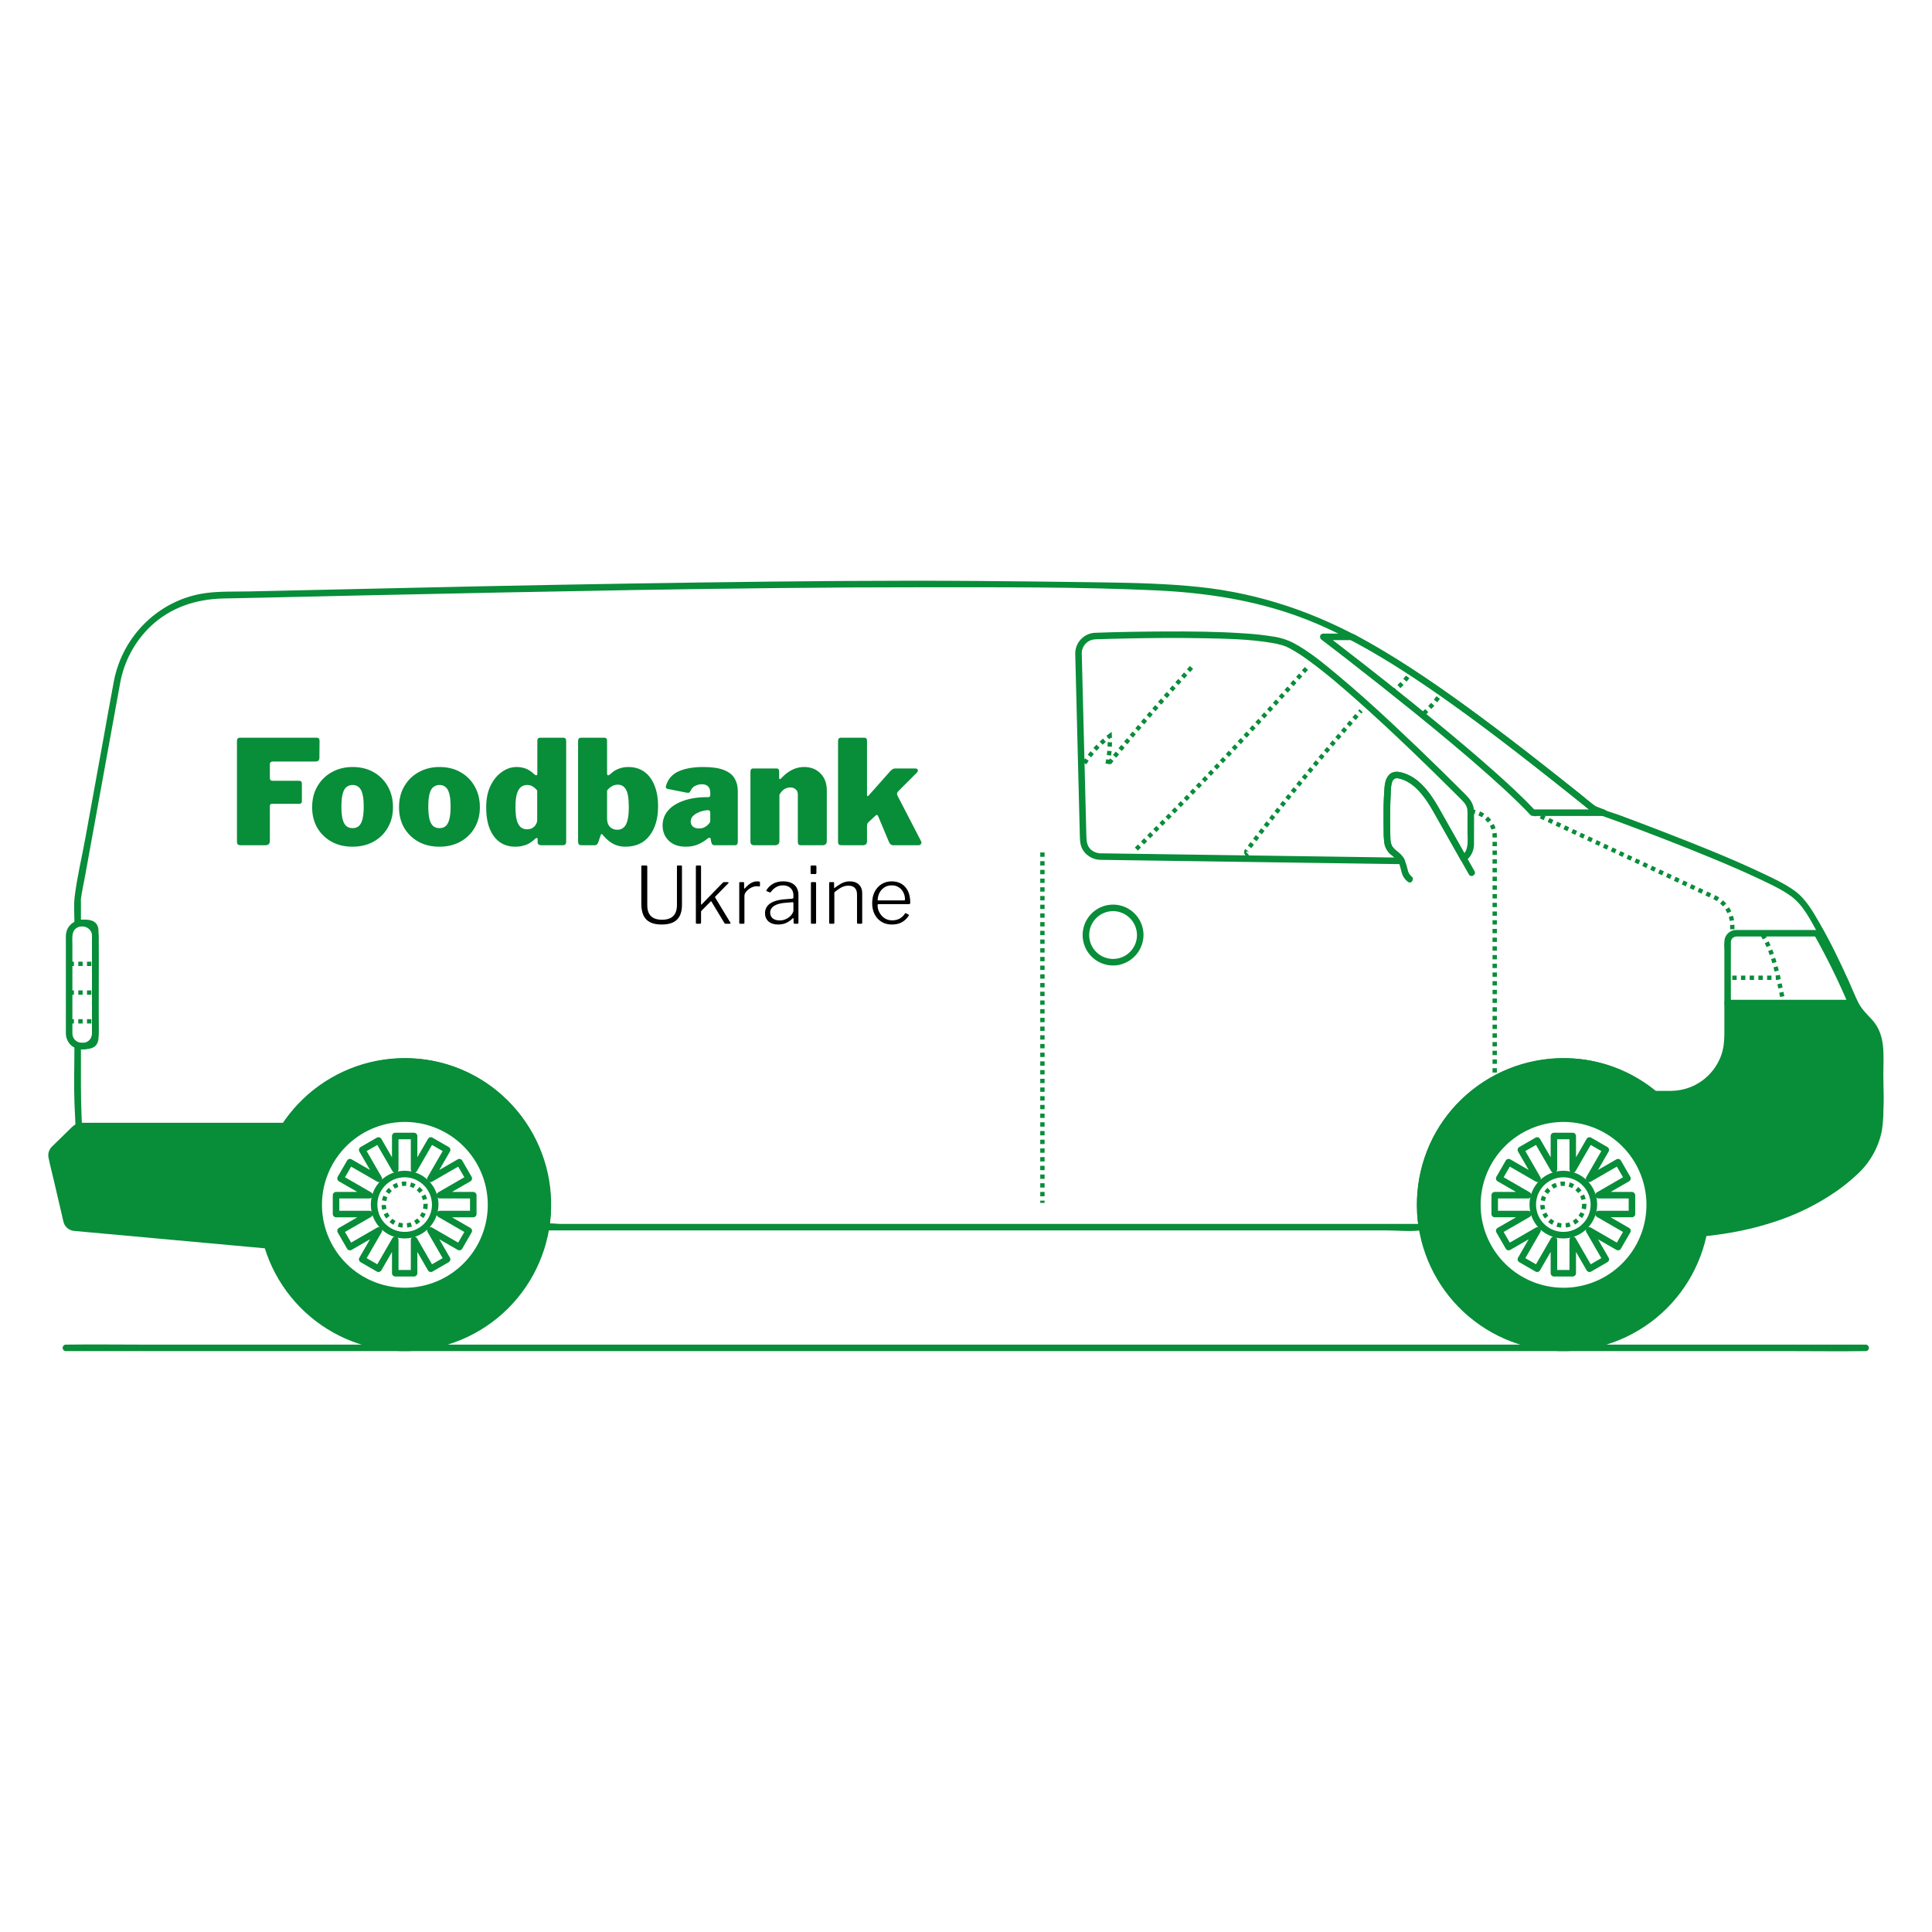 <svg width="320" height="320" viewBox="0 0 320 320" fill="none" xmlns="http://www.w3.org/2000/svg">
<path d="M10.899 223.789H296.926C300.79 223.789 304.658 223.844 308.521 223.789C308.69 223.787 308.859 223.789 309.028 223.789C309.168 223.784 309.301 223.725 309.398 223.624C309.496 223.524 309.55 223.389 309.55 223.249C309.55 223.108 309.496 222.974 309.398 222.873C309.301 222.772 309.168 222.713 309.028 222.708H23.001C19.137 222.708 15.269 222.653 11.406 222.708C11.237 222.71 11.068 222.708 10.899 222.708C10.759 222.713 10.626 222.772 10.528 222.873C10.431 222.974 10.377 223.108 10.377 223.249C10.377 223.389 10.431 223.524 10.528 223.624C10.626 223.725 10.759 223.784 10.899 223.789Z" fill="#088D39"/>
<path d="M67.024 175.795C62.331 175.795 57.744 177.187 53.842 179.794C49.94 182.401 46.899 186.107 45.103 190.442C43.308 194.778 42.838 199.548 43.753 204.151C44.669 208.753 46.928 212.981 50.247 216.299C53.565 219.618 57.793 221.877 62.395 222.793C66.998 223.708 71.768 223.238 76.104 221.443C80.439 219.647 84.145 216.606 86.752 212.704C89.359 208.802 90.751 204.215 90.751 199.522C90.751 193.229 88.251 187.194 83.801 182.745C79.352 178.295 73.317 175.795 67.024 175.795ZM67.024 213.834C64.193 213.834 61.426 212.995 59.072 211.422C56.719 209.85 54.884 207.614 53.801 204.999C52.718 202.384 52.434 199.506 52.987 196.73C53.539 193.954 54.902 191.403 56.904 189.402C58.905 187.4 61.456 186.037 64.232 185.485C67.008 184.932 69.886 185.216 72.501 186.299C75.116 187.382 77.352 189.217 78.924 191.571C80.497 193.924 81.337 196.691 81.337 199.522C81.337 203.318 79.829 206.958 77.144 209.642C74.46 212.327 70.82 213.834 67.024 213.834Z" fill="#088D39"/>
<path d="M67.024 175.254C60.752 175.254 54.725 177.682 50.204 182.029C45.684 186.376 43.022 192.304 42.776 198.57C42.53 204.837 44.72 210.955 48.887 215.642C53.053 220.33 58.872 223.222 65.124 223.713C71.376 224.204 77.576 222.255 82.423 218.276C87.269 214.296 90.388 208.595 91.123 202.367C91.858 196.138 90.154 189.868 86.367 184.869C82.581 179.869 77.006 176.531 70.811 175.552C69.558 175.358 68.292 175.258 67.024 175.254C66.884 175.259 66.751 175.318 66.653 175.419C66.556 175.52 66.501 175.655 66.501 175.795C66.501 175.935 66.556 176.07 66.653 176.171C66.751 176.272 66.884 176.331 67.024 176.336C72.983 176.35 78.705 178.671 82.99 182.813C87.275 186.954 89.789 192.594 90.006 198.55C90.222 204.505 88.124 210.313 84.151 214.755C80.179 219.196 74.64 221.927 68.698 222.374C62.755 222.821 56.871 220.949 52.278 217.151C47.686 213.353 44.743 207.924 44.067 202.003C43.391 196.082 45.034 190.13 48.651 185.394C52.269 180.658 57.58 177.508 63.47 176.603C64.646 176.423 65.834 176.334 67.024 176.336C67.164 176.331 67.297 176.272 67.394 176.171C67.492 176.07 67.546 175.935 67.546 175.795C67.546 175.655 67.492 175.52 67.394 175.419C67.297 175.318 67.164 175.259 67.024 175.254Z" fill="#088D39"/>
<path d="M67.024 213.293C63.476 213.284 60.069 211.902 57.517 209.437C54.966 206.972 53.467 203.615 53.336 200.069C53.205 196.524 54.451 193.065 56.813 190.418C59.175 187.771 62.47 186.14 66.008 185.869C69.545 185.597 73.051 186.705 75.79 188.961C78.528 191.216 80.288 194.444 80.699 197.968C81.111 201.492 80.142 205.039 77.997 207.865C75.852 210.69 72.696 212.576 69.191 213.127C68.474 213.239 67.749 213.295 67.024 213.293C66.884 213.298 66.751 213.357 66.653 213.458C66.556 213.559 66.501 213.694 66.501 213.834C66.501 213.974 66.556 214.109 66.653 214.21C66.751 214.311 66.884 214.37 67.024 214.375C70.865 214.377 74.557 212.893 77.328 210.233C80.098 207.573 81.732 203.944 81.887 200.107C82.041 196.269 80.704 192.52 78.156 189.647C75.608 186.773 72.047 184.996 68.219 184.69C64.39 184.384 60.592 185.571 57.619 188.003C54.646 190.435 52.73 193.923 52.273 197.736C51.815 201.55 52.85 205.392 55.163 208.459C57.475 211.526 60.885 213.578 64.677 214.187C65.453 214.308 66.238 214.371 67.024 214.375C67.164 214.37 67.297 214.311 67.394 214.21C67.492 214.109 67.546 213.974 67.546 213.834C67.546 213.694 67.492 213.559 67.394 213.458C67.297 213.357 67.164 213.298 67.024 213.293Z" fill="#088D39"/>
<path d="M71.546 199.522C71.545 200.452 71.258 201.359 70.723 202.119C70.188 202.88 69.431 203.457 68.557 203.772C67.682 204.088 66.731 204.125 65.834 203.88C64.937 203.635 64.137 203.12 63.544 202.404C62.95 201.688 62.592 200.806 62.518 199.879C62.444 198.952 62.657 198.025 63.129 197.224C63.601 196.422 64.309 195.786 65.156 195.402C66.002 195.017 66.947 194.903 67.861 195.075C68.894 195.278 69.824 195.832 70.496 196.642C71.167 197.452 71.538 198.469 71.546 199.522C71.553 200.217 72.635 200.219 72.627 199.522C72.627 198.365 72.269 197.237 71.603 196.292C70.936 195.346 69.994 194.631 68.904 194.242C67.815 193.854 66.632 193.813 65.518 194.124C64.404 194.434 63.413 195.082 62.682 195.978C61.951 196.875 61.515 197.975 61.434 199.129C61.353 200.282 61.631 201.433 62.23 202.422C62.828 203.412 63.719 204.192 64.778 204.655C65.838 205.119 67.015 205.243 68.148 205.011C69.406 204.739 70.535 204.047 71.348 203.05C72.162 202.053 72.613 200.809 72.627 199.522C72.635 198.826 71.553 198.825 71.546 199.522Z" fill="#088D39"/>
<path d="M66.665 203.328C66.4 203.303 66.139 203.251 65.885 203.172L66.1 202.484C66.306 202.548 66.517 202.59 66.732 202.61L66.665 203.328ZM67.457 203.32L67.377 202.603C67.591 202.58 67.801 202.533 68.005 202.465L68.234 203.149C67.981 203.233 67.721 203.29 67.457 203.32ZM65.156 202.857C64.924 202.727 64.707 202.573 64.507 202.398L64.983 201.856C65.144 201.998 65.321 202.123 65.508 202.228L65.156 202.857ZM68.957 202.82L68.592 202.199C68.778 202.089 68.952 201.961 69.111 201.816L69.596 202.349C69.4 202.528 69.186 202.686 68.957 202.82ZM63.967 201.817C63.808 201.605 63.67 201.376 63.558 201.136L64.211 200.831C64.303 201.026 64.414 201.211 64.543 201.383L63.967 201.817ZM70.125 201.757L69.54 201.335C69.666 201.161 69.774 200.973 69.861 200.776L70.521 201.068C70.413 201.31 70.28 201.542 70.125 201.757ZM63.3 200.384C63.24 200.126 63.208 199.861 63.203 199.596L63.923 199.582C63.927 199.798 63.954 200.012 64.002 200.222L63.3 200.384ZM70.765 200.311L70.059 200.163C70.103 199.952 70.126 199.737 70.126 199.522C70.126 199.481 70.125 199.44 70.123 199.399L70.844 199.375C70.845 199.423 70.847 199.473 70.847 199.522C70.847 199.787 70.819 200.052 70.765 200.311ZM63.977 198.94L63.269 198.805C63.318 198.545 63.395 198.29 63.498 198.045L64.162 198.323C64.079 198.522 64.017 198.728 63.977 198.94ZM70.032 198.763C69.98 198.554 69.906 198.352 69.811 198.158L70.458 197.841C70.575 198.079 70.667 198.329 70.732 198.587L70.032 198.763ZM64.473 197.758L63.88 197.348C64.031 197.13 64.205 196.928 64.397 196.745L64.893 197.269C64.736 197.417 64.595 197.581 64.473 197.758ZM69.469 197.612C69.335 197.443 69.185 197.287 69.02 197.148L69.485 196.597C69.688 196.768 69.872 196.959 70.036 197.168L69.469 197.612ZM65.404 196.876L65.027 196.262C65.254 196.123 65.494 196.008 65.744 195.919L65.986 196.598C65.783 196.67 65.588 196.763 65.404 196.876ZM68.487 196.786C68.297 196.684 68.097 196.603 67.891 196.543L68.091 195.85C68.347 195.924 68.593 196.025 68.828 196.151L68.487 196.786ZM66.612 196.448L66.517 195.733C66.78 195.698 67.046 195.69 67.311 195.71L67.256 196.429C67.041 196.413 66.825 196.42 66.612 196.448Z" fill="#088D39"/>
<path d="M258.937 175.795C254.244 175.795 249.657 177.187 245.755 179.794C241.853 182.401 238.812 186.107 237.017 190.442C235.221 194.778 234.751 199.548 235.666 204.151C236.582 208.753 238.842 212.981 242.16 216.299C245.478 219.618 249.706 221.877 254.308 222.793C258.911 223.708 263.681 223.238 268.017 221.443C272.352 219.647 276.058 216.606 278.665 212.704C281.272 208.802 282.664 204.215 282.664 199.522C282.664 193.229 280.164 187.194 275.714 182.745C271.265 178.295 265.23 175.795 258.937 175.795ZM258.937 213.834C256.106 213.834 253.339 212.995 250.986 211.422C248.632 209.85 246.797 207.614 245.714 204.999C244.631 202.384 244.347 199.506 244.9 196.73C245.452 193.954 246.815 191.403 248.817 189.402C250.818 187.4 253.369 186.037 256.145 185.485C258.921 184.932 261.799 185.216 264.414 186.299C267.03 187.382 269.265 189.217 270.837 191.571C272.41 193.924 273.25 196.691 273.25 199.522C273.25 203.318 271.742 206.958 269.058 209.642C266.373 212.327 262.733 213.834 258.937 213.834Z" fill="#088D39"/>
<path d="M258.937 175.254C252.666 175.254 246.638 177.682 242.117 182.029C237.597 186.376 234.935 192.304 234.689 198.57C234.443 204.837 236.633 210.955 240.8 215.642C244.966 220.33 250.785 223.222 257.037 223.713C263.289 224.204 269.489 222.255 274.336 218.276C279.183 214.296 282.301 208.595 283.036 202.367C283.771 196.138 282.067 189.868 278.28 184.869C274.494 179.869 268.919 176.531 262.724 175.552C261.471 175.358 260.205 175.258 258.937 175.254C258.797 175.259 258.664 175.318 258.566 175.419C258.469 175.52 258.414 175.655 258.414 175.795C258.414 175.935 258.469 176.07 258.566 176.171C258.664 176.272 258.797 176.331 258.937 176.336C264.896 176.35 270.618 178.671 274.903 182.813C279.188 186.954 281.702 192.594 281.919 198.55C282.136 204.505 280.037 210.313 276.065 214.755C272.092 219.196 266.553 221.927 260.611 222.374C254.668 222.821 248.784 220.949 244.191 217.151C239.599 213.353 236.656 207.924 235.98 202.003C235.304 196.082 236.947 190.13 240.564 185.394C244.182 180.658 249.493 177.508 255.383 176.603C256.559 176.423 257.747 176.334 258.937 176.336C259.077 176.331 259.21 176.272 259.307 176.171C259.405 176.07 259.459 175.935 259.459 175.795C259.459 175.655 259.405 175.52 259.307 175.419C259.21 175.318 259.077 175.259 258.937 175.254Z" fill="#088D39"/>
<path d="M258.937 213.293C255.389 213.284 251.982 211.902 249.431 209.437C246.879 206.972 245.381 203.615 245.249 200.069C245.118 196.524 246.364 193.065 248.726 190.418C251.088 187.771 254.383 186.14 257.921 185.869C261.458 185.597 264.964 186.705 267.703 188.961C270.441 191.216 272.201 194.444 272.612 197.968C273.024 201.492 272.055 205.039 269.91 207.865C267.765 210.69 264.609 212.576 261.104 213.127C260.387 213.239 259.662 213.295 258.937 213.293C258.797 213.298 258.664 213.357 258.566 213.458C258.469 213.559 258.415 213.694 258.415 213.834C258.415 213.974 258.469 214.109 258.566 214.21C258.664 214.311 258.797 214.37 258.937 214.375C262.778 214.377 266.47 212.893 269.241 210.233C272.012 207.573 273.645 203.944 273.8 200.107C273.954 196.269 272.617 192.52 270.069 189.647C267.522 186.773 263.96 184.996 260.132 184.69C256.303 184.384 252.505 185.571 249.532 188.003C246.56 190.435 244.644 193.923 244.186 197.736C243.728 201.55 244.764 205.392 247.076 208.459C249.388 211.526 252.798 213.578 256.59 214.187C257.366 214.308 258.151 214.371 258.937 214.375C259.077 214.37 259.21 214.311 259.307 214.21C259.405 214.109 259.459 213.974 259.459 213.834C259.459 213.694 259.405 213.559 259.307 213.458C259.21 213.357 259.077 213.298 258.937 213.293Z" fill="#088D39"/>
<path d="M263.459 199.522C263.458 200.452 263.171 201.359 262.636 202.119C262.101 202.88 261.345 203.457 260.47 203.772C259.595 204.088 258.644 204.125 257.747 203.88C256.85 203.635 256.05 203.12 255.457 202.404C254.863 201.688 254.505 200.806 254.431 199.879C254.357 198.952 254.57 198.025 255.042 197.224C255.514 196.422 256.222 195.786 257.069 195.402C257.915 195.017 258.86 194.903 259.774 195.075C260.807 195.278 261.737 195.832 262.409 196.642C263.08 197.452 263.451 198.469 263.459 199.522C263.466 200.217 264.548 200.219 264.54 199.522C264.54 198.365 264.183 197.237 263.516 196.292C262.849 195.346 261.907 194.631 260.817 194.242C259.728 193.854 258.545 193.813 257.431 194.124C256.317 194.434 255.326 195.082 254.595 195.978C253.864 196.875 253.428 197.975 253.347 199.129C253.266 200.282 253.544 201.433 254.143 202.422C254.741 203.412 255.632 204.192 256.692 204.655C257.751 205.119 258.928 205.243 260.061 205.011C261.319 204.739 262.448 204.047 263.261 203.05C264.075 202.053 264.526 200.809 264.54 199.522C264.548 198.826 263.466 198.825 263.459 199.522Z" fill="#088D39"/>
<path d="M258.577 203.328C258.313 203.303 258.051 203.251 257.798 203.171L258.012 202.483C258.218 202.548 258.43 202.59 258.644 202.61L258.577 203.328ZM259.37 203.32L259.29 202.603C259.503 202.579 259.714 202.533 259.918 202.465L260.146 203.149C259.894 203.233 259.634 203.29 259.37 203.32ZM257.068 202.857C256.836 202.727 256.619 202.573 256.419 202.398L256.895 201.856C257.057 201.998 257.233 202.123 257.421 202.228L257.068 202.857ZM260.869 202.82L260.504 202.199C260.69 202.089 260.864 201.961 261.024 201.816L261.509 202.349C261.312 202.528 261.098 202.685 260.869 202.82ZM255.879 201.817C255.72 201.604 255.583 201.376 255.47 201.136L256.124 200.831C256.215 201.026 256.326 201.211 256.455 201.383L255.879 201.817ZM262.038 201.757L261.453 201.335C261.579 201.16 261.687 200.973 261.774 200.776L262.433 201.067C262.326 201.31 262.193 201.541 262.038 201.757ZM255.212 200.384C255.153 200.125 255.12 199.861 255.115 199.596L255.836 199.582C255.84 199.798 255.866 200.012 255.914 200.222L255.212 200.384ZM262.677 200.311L261.972 200.163C262.016 199.952 262.038 199.737 262.038 199.522C262.038 199.481 262.037 199.44 262.036 199.4L262.756 199.375C262.758 199.423 262.759 199.472 262.759 199.522C262.759 199.787 262.732 200.051 262.677 200.311ZM255.89 198.94L255.182 198.805C255.231 198.544 255.308 198.289 255.411 198.044L256.075 198.323C255.992 198.522 255.93 198.728 255.89 198.94ZM261.945 198.762C261.892 198.554 261.818 198.351 261.723 198.158L262.37 197.84C262.487 198.079 262.579 198.329 262.644 198.587L261.945 198.762ZM256.385 197.758L255.792 197.348C255.944 197.129 256.117 196.927 256.31 196.744L256.805 197.269C256.648 197.417 256.508 197.581 256.385 197.758ZM261.381 197.612C261.248 197.442 261.098 197.287 260.933 197.148L261.397 196.597C261.6 196.767 261.785 196.959 261.948 197.168L261.381 197.612ZM257.317 196.876L256.94 196.262C257.166 196.123 257.406 196.008 257.657 195.919L257.898 196.598C257.695 196.67 257.5 196.763 257.317 196.876ZM260.399 196.786C260.21 196.684 260.01 196.603 259.804 196.543L260.004 195.85C260.259 195.924 260.506 196.025 260.74 196.151L260.399 196.786ZM258.524 196.447L258.429 195.733C258.693 195.698 258.959 195.69 259.223 195.71L259.168 196.429C258.954 196.414 258.738 196.42 258.524 196.447Z" fill="#088D39"/>
<path d="M78.39 197.422H72.842L73.115 198.43L77.92 195.656C78.042 195.582 78.13 195.464 78.166 195.325C78.203 195.187 78.184 195.041 78.114 194.916L76.554 192.216C76.481 192.094 76.362 192.005 76.224 191.969C76.086 191.933 75.939 191.952 75.815 192.022L71.01 194.796L71.75 195.535L74.524 190.731C74.594 190.607 74.613 190.46 74.577 190.322C74.541 190.184 74.452 190.065 74.33 189.991L71.63 188.432C71.505 188.362 71.359 188.343 71.22 188.379C71.082 188.416 70.964 188.504 70.89 188.626L68.116 193.431L69.124 193.704V188.156C69.122 188.013 69.064 187.877 68.963 187.776C68.862 187.675 68.726 187.617 68.583 187.615H65.465C65.322 187.617 65.186 187.675 65.085 187.776C64.984 187.877 64.926 188.013 64.924 188.156V193.704L65.932 193.431L63.158 188.626C63.084 188.504 62.965 188.416 62.827 188.379C62.689 188.343 62.542 188.362 62.418 188.432L59.718 189.991C59.596 190.065 59.507 190.184 59.471 190.322C59.435 190.46 59.454 190.607 59.524 190.731L62.298 195.535L63.037 194.796L58.233 192.022C58.109 191.952 57.962 191.933 57.824 191.969C57.686 192.005 57.567 192.094 57.493 192.216L55.934 194.916C55.864 195.041 55.845 195.187 55.881 195.325C55.917 195.464 56.006 195.582 56.128 195.656L60.932 198.43L61.205 197.422H55.658C55.515 197.424 55.379 197.482 55.278 197.583C55.177 197.684 55.119 197.82 55.117 197.963V201.081C55.119 201.224 55.177 201.36 55.278 201.461C55.379 201.562 55.515 201.62 55.658 201.622H61.205L60.932 200.614L56.128 203.388C56.006 203.462 55.917 203.58 55.881 203.718C55.845 203.857 55.864 204.003 55.934 204.128L57.493 206.828C57.567 206.95 57.686 207.039 57.824 207.075C57.962 207.111 58.109 207.092 58.233 207.022L63.037 204.248L62.298 203.508L59.524 208.313C59.454 208.437 59.435 208.584 59.471 208.722C59.507 208.86 59.596 208.979 59.718 209.052L62.418 210.611C62.542 210.682 62.689 210.701 62.827 210.664C62.965 210.628 63.084 210.54 63.158 210.418L65.932 205.613L64.924 205.34V210.888C64.926 211.031 64.984 211.167 65.085 211.268C65.186 211.369 65.322 211.427 65.465 211.429H68.583C68.726 211.427 68.862 211.369 68.963 211.268C69.064 211.167 69.122 211.031 69.124 210.888V205.34L68.116 205.613L70.89 210.418C70.964 210.54 71.082 210.628 71.221 210.664C71.359 210.701 71.505 210.682 71.63 210.611L74.33 209.052C74.452 208.979 74.541 208.86 74.577 208.722C74.613 208.584 74.594 208.437 74.524 208.313L71.75 203.508L71.011 204.248L75.815 207.022C75.939 207.092 76.086 207.111 76.224 207.075C76.362 207.039 76.481 206.95 76.555 206.828L78.114 204.128C78.184 204.003 78.203 203.857 78.167 203.718C78.13 203.58 78.042 203.462 77.92 203.388L73.115 200.614L72.843 201.622H78.39C78.533 201.62 78.669 201.562 78.77 201.461C78.871 201.36 78.929 201.224 78.931 201.081V197.963C78.926 197.823 78.867 197.69 78.766 197.592C78.665 197.495 78.531 197.441 78.39 197.441C78.25 197.441 78.115 197.495 78.014 197.592C77.913 197.69 77.854 197.823 77.85 197.963V201.081L78.39 200.54H72.842C72.725 200.543 72.612 200.584 72.52 200.657C72.428 200.729 72.362 200.829 72.331 200.942C72.3 201.056 72.307 201.175 72.35 201.284C72.393 201.394 72.47 201.486 72.57 201.548L77.374 204.321L77.18 203.582L75.621 206.282L76.361 206.088L71.556 203.314C71.453 203.258 71.334 203.236 71.217 203.253C71.1 203.269 70.992 203.323 70.909 203.407C70.826 203.49 70.771 203.598 70.755 203.715C70.738 203.832 70.76 203.951 70.817 204.054L73.59 208.858L73.784 208.119L71.084 209.678L71.823 209.872L69.05 205.067C68.988 204.968 68.896 204.891 68.787 204.848C68.678 204.805 68.558 204.798 68.445 204.829C68.331 204.86 68.231 204.926 68.159 205.018C68.086 205.11 68.046 205.223 68.042 205.34V210.888L68.583 210.347H65.465L66.006 210.888V205.34C66.002 205.223 65.962 205.11 65.889 205.018C65.817 204.926 65.716 204.86 65.603 204.829C65.49 204.798 65.37 204.805 65.261 204.848C65.152 204.891 65.06 204.968 64.998 205.067L62.224 209.872L62.964 209.678L60.264 208.119L60.458 208.858L63.231 204.054C63.288 203.951 63.31 203.832 63.293 203.715C63.276 203.598 63.222 203.49 63.139 203.407C63.056 203.323 62.947 203.269 62.831 203.253C62.714 203.236 62.595 203.258 62.492 203.314L57.687 206.088L58.427 206.282L56.868 203.582L56.674 204.321L61.478 201.548C61.578 201.486 61.655 201.394 61.698 201.284C61.741 201.175 61.747 201.056 61.717 200.942C61.686 200.829 61.62 200.729 61.528 200.657C61.436 200.584 61.323 200.543 61.206 200.54H55.658L56.199 201.081V197.963L55.658 198.504H61.206C61.323 198.5 61.436 198.46 61.528 198.387C61.62 198.315 61.686 198.214 61.717 198.101C61.747 197.988 61.741 197.868 61.698 197.759C61.655 197.65 61.578 197.558 61.478 197.496L56.674 194.722L56.868 195.462L58.427 192.762L57.687 192.956L62.492 195.729C62.595 195.786 62.714 195.808 62.831 195.791C62.947 195.774 63.056 195.72 63.139 195.637C63.222 195.554 63.276 195.445 63.293 195.329C63.31 195.212 63.288 195.093 63.231 194.99L60.458 190.185L60.264 190.925L62.964 189.366L62.224 189.172L64.998 193.976C65.06 194.076 65.152 194.153 65.261 194.196C65.37 194.239 65.49 194.245 65.603 194.215C65.716 194.184 65.817 194.118 65.889 194.026C65.962 193.934 66.002 193.821 66.005 193.704V188.156L65.465 188.697H68.583L68.042 188.156V193.704C68.045 193.821 68.086 193.934 68.159 194.026C68.231 194.118 68.331 194.184 68.445 194.215C68.558 194.245 68.677 194.239 68.787 194.196C68.896 194.153 68.988 194.076 69.05 193.976L71.823 189.172L71.084 189.366L73.784 190.925L73.59 190.185L70.816 194.99C70.76 195.093 70.738 195.212 70.755 195.329C70.771 195.445 70.825 195.554 70.909 195.637C70.992 195.72 71.1 195.774 71.217 195.791C71.334 195.808 71.453 195.786 71.556 195.729L76.36 192.956L75.621 192.762L77.18 195.462L77.374 194.722L72.57 197.496C72.47 197.558 72.393 197.65 72.35 197.759C72.307 197.868 72.301 197.988 72.331 198.101C72.362 198.214 72.428 198.315 72.52 198.387C72.612 198.46 72.725 198.5 72.843 198.504H78.39C78.53 198.499 78.663 198.44 78.76 198.339C78.858 198.238 78.912 198.103 78.912 197.963C78.912 197.823 78.858 197.688 78.76 197.587C78.663 197.486 78.53 197.427 78.39 197.422Z" fill="#088D39"/>
<path d="M270.303 197.422H264.756L265.029 198.429L269.833 195.656C269.955 195.582 270.044 195.463 270.08 195.325C270.116 195.187 270.097 195.04 270.027 194.916L268.468 192.216C268.394 192.093 268.275 192.005 268.137 191.969C267.999 191.933 267.852 191.951 267.728 192.022L262.924 194.795L263.663 195.535L266.437 190.731C266.507 190.607 266.526 190.46 266.49 190.322C266.454 190.184 266.365 190.065 266.243 189.991L263.543 188.432C263.418 188.362 263.272 188.343 263.134 188.379C262.996 188.415 262.877 188.504 262.803 188.626L260.029 193.43L261.037 193.703V188.156C261.035 188.013 260.977 187.876 260.876 187.775C260.775 187.674 260.639 187.617 260.496 187.615H257.378C257.235 187.617 257.099 187.674 256.998 187.775C256.897 187.876 256.839 188.013 256.837 188.156V193.703L257.845 193.43L255.071 188.626C254.997 188.504 254.879 188.415 254.741 188.379C254.602 188.343 254.456 188.362 254.331 188.432L251.631 189.991C251.509 190.065 251.42 190.183 251.384 190.322C251.348 190.46 251.367 190.606 251.437 190.731L254.211 195.535L254.951 194.795L250.146 192.022C250.022 191.951 249.875 191.932 249.737 191.969C249.599 192.005 249.48 192.093 249.407 192.215L247.847 194.916C247.777 195.04 247.758 195.187 247.794 195.325C247.831 195.463 247.919 195.582 248.041 195.655L252.846 198.429L253.119 197.422H247.571C247.429 197.424 247.292 197.481 247.191 197.582C247.09 197.683 247.033 197.82 247.031 197.962V201.081C247.033 201.223 247.09 201.36 247.191 201.461C247.292 201.561 247.429 201.619 247.571 201.621H253.119L252.846 200.614L248.042 203.387C247.92 203.461 247.831 203.58 247.795 203.718C247.759 203.856 247.778 204.003 247.848 204.127L249.407 206.827C249.481 206.95 249.599 207.038 249.737 207.074C249.875 207.111 250.022 207.092 250.147 207.021L254.951 204.248L254.211 203.508L251.437 208.312C251.367 208.437 251.348 208.583 251.384 208.722C251.42 208.86 251.509 208.978 251.631 209.052L254.331 210.611C254.456 210.681 254.603 210.7 254.741 210.664C254.879 210.628 254.997 210.539 255.071 210.417L257.845 205.613L256.837 205.34V210.888C256.839 211.03 256.897 211.167 256.998 211.268C257.099 211.369 257.235 211.426 257.378 211.428H260.496C260.639 211.426 260.775 211.369 260.876 211.268C260.977 211.167 261.035 211.03 261.037 210.888V205.34L260.03 205.613L262.803 210.417C262.877 210.539 262.996 210.628 263.134 210.664C263.272 210.7 263.419 210.681 263.543 210.611L266.243 209.052C266.365 208.978 266.454 208.86 266.49 208.722C266.526 208.583 266.507 208.437 266.437 208.312L263.664 203.508L262.924 204.248L267.728 207.022C267.852 207.092 267.999 207.111 268.137 207.075C268.275 207.038 268.394 206.95 268.468 206.828L270.027 204.127C270.097 204.003 270.116 203.856 270.08 203.718C270.044 203.58 269.955 203.461 269.833 203.388L265.029 200.614L264.756 201.621H270.303C270.446 201.619 270.582 201.562 270.683 201.461C270.784 201.36 270.842 201.223 270.844 201.081V197.963C270.839 197.822 270.78 197.69 270.679 197.592C270.578 197.495 270.444 197.44 270.303 197.44C270.163 197.44 270.028 197.495 269.928 197.592C269.827 197.69 269.768 197.822 269.763 197.963V201.081L270.303 200.54H264.756C264.639 200.543 264.526 200.584 264.433 200.656C264.341 200.729 264.275 200.829 264.244 200.942C264.214 201.055 264.22 201.175 264.263 201.284C264.306 201.393 264.383 201.485 264.483 201.547L269.287 204.321L269.093 203.581L267.534 206.282L268.274 206.088L263.469 203.314C263.366 203.257 263.247 203.236 263.13 203.252C263.014 203.269 262.905 203.323 262.822 203.406C262.739 203.49 262.685 203.598 262.668 203.715C262.651 203.831 262.673 203.95 262.73 204.054L265.503 208.858L265.697 208.118L262.997 209.677L263.737 209.871L260.963 205.067C260.901 204.967 260.809 204.891 260.7 204.848C260.591 204.805 260.471 204.798 260.358 204.829C260.245 204.859 260.144 204.926 260.072 205.018C260 205.11 259.959 205.223 259.956 205.34V210.887L260.496 210.347H257.378L257.919 210.887V205.34C257.916 205.223 257.875 205.11 257.803 205.018C257.73 204.926 257.63 204.859 257.517 204.829C257.404 204.798 257.284 204.805 257.175 204.848C257.066 204.891 256.973 204.967 256.912 205.067L254.138 209.871L254.877 209.677L252.177 208.118L252.371 208.858L255.145 204.054C255.202 203.95 255.223 203.832 255.207 203.715C255.19 203.598 255.136 203.49 255.052 203.407C254.969 203.323 254.861 203.269 254.744 203.252C254.627 203.236 254.508 203.257 254.405 203.314L249.601 206.088L250.341 206.282L248.781 203.582L248.587 204.321L253.392 201.547C253.491 201.486 253.568 201.393 253.611 201.284C253.654 201.175 253.661 201.055 253.63 200.942C253.599 200.829 253.533 200.729 253.441 200.656C253.349 200.584 253.236 200.543 253.119 200.54H247.571L248.112 201.081V197.963L247.571 198.503H253.119C253.236 198.5 253.349 198.459 253.441 198.387C253.533 198.314 253.599 198.214 253.63 198.101C253.661 197.988 253.654 197.868 253.611 197.759C253.568 197.65 253.491 197.558 253.392 197.496L248.587 194.722L248.781 195.462L250.341 192.762L249.601 192.955L254.405 195.729C254.508 195.786 254.627 195.808 254.744 195.791C254.861 195.774 254.969 195.72 255.052 195.637C255.136 195.553 255.19 195.445 255.207 195.329C255.223 195.212 255.202 195.093 255.145 194.989L252.371 190.185L252.177 190.925L254.877 189.366L254.138 189.172L256.912 193.976C256.973 194.076 257.066 194.153 257.175 194.196C257.284 194.239 257.404 194.245 257.517 194.215C257.63 194.184 257.73 194.118 257.803 194.026C257.875 193.933 257.916 193.82 257.919 193.703V188.156L257.378 188.696H260.496L259.956 188.156V193.703C259.959 193.82 260 193.933 260.072 194.026C260.144 194.118 260.245 194.184 260.358 194.215C260.471 194.245 260.591 194.239 260.7 194.196C260.809 194.153 260.901 194.076 260.963 193.976L263.737 189.172L262.997 189.366L265.697 190.925L265.503 190.185L262.73 194.989C262.673 195.093 262.651 195.212 262.668 195.329C262.685 195.445 262.739 195.553 262.822 195.637C262.905 195.72 263.014 195.774 263.13 195.791C263.247 195.808 263.366 195.786 263.469 195.729L268.274 192.955L267.534 192.762L269.093 195.462L269.287 194.722L264.483 197.496C264.383 197.558 264.306 197.65 264.263 197.759C264.22 197.868 264.214 197.988 264.244 198.101C264.275 198.214 264.341 198.314 264.433 198.387C264.526 198.459 264.639 198.5 264.756 198.503H270.303C270.444 198.499 270.577 198.44 270.675 198.339C270.773 198.238 270.828 198.103 270.828 197.963C270.828 197.822 270.773 197.687 270.675 197.586C270.577 197.485 270.444 197.426 270.303 197.422Z" fill="#088D39"/>
<path d="M50.936 186.507H13.429C13.068 186.507 12.72 186.649 12.461 186.902L8.947 190.337C8.777 190.504 8.652 190.711 8.586 190.94C8.519 191.169 8.512 191.411 8.567 191.642L11.048 202.273C11.114 202.557 11.268 202.812 11.487 203.003C11.707 203.194 11.981 203.311 12.271 203.338L46.108 206.423C46.108 206.423 47.919 196.862 48.069 196.06" fill="#088D39"/>
<path d="M50.936 185.967H13.848C13.71 185.967 13.57 185.962 13.432 185.967C12.521 186 12.006 186.591 11.409 187.175L9.19 189.344C8.992 189.538 8.789 189.729 8.594 189.926C8.353 190.164 8.175 190.46 8.079 190.785C7.983 191.111 7.972 191.455 8.045 191.786C8.302 193.055 8.635 194.312 8.929 195.573L10.276 201.346C10.367 201.736 10.435 202.141 10.556 202.524C10.685 202.909 10.929 203.246 11.254 203.49C11.579 203.733 11.971 203.872 12.377 203.888C13.138 203.963 13.9 204.027 14.661 204.096L25.179 205.055L37.882 206.213L45.728 206.929L46.108 206.963C46.227 206.963 46.342 206.925 46.436 206.853C46.53 206.781 46.598 206.681 46.629 206.567C47.182 203.648 47.735 200.73 48.287 197.811C48.388 197.275 48.49 196.74 48.591 196.204C48.719 195.524 47.677 195.232 47.548 195.916C46.973 198.973 46.395 202.029 45.813 205.085C45.738 205.483 45.662 205.881 45.587 206.279L46.108 205.882L40.642 205.384L28.714 204.296L17.033 203.231L13.366 202.897C12.707 202.837 11.789 202.932 11.569 202.129C11.228 200.882 10.979 199.602 10.685 198.343L9.355 192.644C9.267 192.266 9.151 191.883 9.088 191.499C8.973 190.795 9.848 190.213 10.291 189.779L12.426 187.692C12.738 187.388 12.998 187.056 13.473 187.048C15.421 187.017 17.372 187.048 19.32 187.048H50.936C51.076 187.043 51.209 186.984 51.306 186.883C51.404 186.782 51.458 186.647 51.458 186.507C51.458 186.367 51.404 186.232 51.306 186.131C51.209 186.031 51.076 185.971 50.936 185.967Z" fill="#088D39"/>
<path d="M308.279 169.068C307.824 168.57 307.456 168 307.19 167.38C307.045 167.043 306.863 166.623 306.651 166.139H286.15V171.782C286.15 173.801 285.503 175.766 284.304 177.391C283.426 178.58 282.281 179.547 280.961 180.213C279.642 180.88 278.184 181.227 276.705 181.227H270.912L276.602 204.569C293.697 204.22 302.999 198.251 307.58 193.8C308.787 192.628 309.747 191.226 310.403 189.677C311.058 188.127 311.396 186.462 311.397 184.78V174.813C311.397 173.31 310.834 171.86 309.818 170.751L308.279 169.068Z" fill="#088D39"/>
<path d="M308.661 168.686C307.928 167.865 307.554 166.86 307.118 165.866C307.071 165.784 307.003 165.716 306.921 165.669C306.839 165.622 306.746 165.598 306.651 165.599H286.15C286.008 165.601 285.871 165.658 285.77 165.759C285.669 165.86 285.612 165.997 285.61 166.139V169.818C285.61 171.461 285.668 173.067 285.135 174.654C284.712 175.891 284.022 177.02 283.115 177.961C282.208 178.903 281.105 179.633 279.885 180.102C278.857 180.487 277.768 180.685 276.671 180.686C276.162 180.688 275.653 180.686 275.144 180.686H270.912C270.829 180.688 270.748 180.708 270.674 180.745C270.6 180.782 270.535 180.836 270.485 180.902C270.435 180.968 270.4 181.044 270.384 181.125C270.367 181.207 270.37 181.29 270.391 181.371L272.318 189.277L275.384 201.855L276.081 204.712C276.113 204.826 276.182 204.926 276.276 204.997C276.37 205.069 276.484 205.108 276.602 205.109C282.336 204.987 288.104 204.241 293.576 202.476C297.406 201.278 301.03 199.499 304.32 197.201C305.531 196.342 306.68 195.399 307.758 194.379C309.795 192.465 311.176 189.959 311.707 187.216C311.911 185.854 311.988 184.477 311.937 183.102V178.042C311.937 176.969 311.946 175.896 311.937 174.824C311.935 173.529 311.553 172.263 310.839 171.182C310.339 170.504 309.788 169.864 309.193 169.267L308.661 168.686C308.19 168.171 307.427 168.938 307.897 169.45C309.07 170.733 310.359 171.914 310.74 173.688C310.968 174.748 310.856 175.931 310.856 177.007C310.856 179.661 310.895 182.319 310.854 184.974C310.807 187.784 309.779 190.49 307.948 192.623C306.915 193.772 305.765 194.81 304.517 195.722C301.53 197.949 298.222 199.711 294.708 200.949C289.678 202.759 284.356 203.653 279.029 203.939C278.221 203.982 277.412 204.012 276.602 204.028L277.124 204.425L275.196 196.519L272.13 183.94L271.433 181.083L270.912 181.768H274.742C276.363 181.768 277.97 181.825 279.546 181.355C281.576 180.752 283.362 179.519 284.646 177.835C285.93 176.15 286.645 174.101 286.689 171.984C286.699 171.513 286.691 171.041 286.691 170.57V166.139L286.15 166.68H306.651L306.184 166.412C306.663 167.503 307.092 168.551 307.897 169.45C308.361 169.97 309.124 169.203 308.661 168.686Z" fill="#088D39"/>
<path d="M306.883 165.334C305.257 161.563 303.434 157.879 301.422 154.299C301.374 154.218 301.306 154.15 301.224 154.103C301.142 154.057 301.05 154.032 300.955 154.031H287.862C287.758 154.031 287.653 154.028 287.549 154.031C287.117 154.037 286.699 154.184 286.359 154.451C286.018 154.717 285.775 155.088 285.666 155.507C285.582 156.073 285.563 156.647 285.61 157.218V166.139C285.612 166.257 285.651 166.371 285.723 166.465C285.794 166.559 285.894 166.627 286.007 166.661L292.38 168.603L302.491 171.685L304.816 172.394C304.954 172.431 305.101 172.412 305.225 172.341C305.35 172.27 305.442 172.154 305.481 172.016L306.938 165.751C307.095 165.074 306.053 164.785 305.895 165.463L304.438 171.729L305.103 171.351L298.73 169.408L288.618 166.326L286.294 165.618L286.691 166.139C286.691 162.788 286.668 159.436 286.691 156.085C286.695 155.432 287.132 155.113 287.743 155.113H300.955L300.488 154.845C302.501 158.425 304.323 162.109 305.95 165.88C306.231 166.515 307.163 165.965 306.883 165.334Z" fill="#088D39"/>
<path d="M13.695 172.736C12.768 172.736 12.008 172.153 11.99 171.179C11.985 170.914 11.99 170.648 11.99 170.383V156.324C11.99 155.395 11.802 154.232 12.738 153.668C13.679 153.101 15.025 153.618 15.215 154.734C15.243 154.992 15.249 155.253 15.234 155.512V170.828C15.267 171.193 15.209 171.56 15.065 171.898C14.934 172.149 14.738 172.359 14.496 172.507C14.255 172.654 13.978 172.734 13.695 172.736C13.001 172.754 12.998 173.835 13.695 173.817C14.387 173.806 15.047 173.527 15.536 173.038C16.025 172.548 16.305 171.888 16.315 171.196C16.32 170.967 16.315 170.738 16.315 170.509V155.858C16.315 155.573 16.321 155.288 16.315 155.003C16.312 154.407 16.109 153.83 15.739 153.363C15.368 152.897 14.851 152.569 14.271 152.432C13.641 152.279 12.978 152.354 12.398 152.643C11.819 152.932 11.359 153.416 11.102 154.01C10.946 154.455 10.88 154.926 10.909 155.397V169.929C10.909 170.314 10.907 170.699 10.909 171.084C10.898 171.521 10.994 171.954 11.187 172.346C11.381 172.739 11.666 173.078 12.02 173.335C12.513 173.67 13.1 173.839 13.695 173.817C13.836 173.813 13.97 173.755 14.069 173.654C14.167 173.553 14.222 173.417 14.222 173.276C14.222 173.135 14.167 173 14.069 172.899C13.97 172.798 13.836 172.739 13.695 172.736Z" fill="#088D39"/>
<path d="M295.742 168.98L295.029 168.874C295.043 168.784 295.054 168.694 295.064 168.603L295.781 168.683C295.77 168.782 295.757 168.881 295.742 168.98ZM295.831 167.932L295.11 167.917C295.112 167.846 295.113 167.774 295.113 167.703C295.112 167.543 295.108 167.382 295.1 167.221L295.82 167.186C295.829 167.358 295.833 167.53 295.834 167.702C295.834 167.779 295.833 167.856 295.831 167.932ZM295.045 166.524C295.02 166.291 294.988 166.058 294.952 165.826L295.665 165.716C295.702 165.959 295.735 166.203 295.761 166.447L295.045 166.524ZM294.832 165.126C294.789 164.892 294.743 164.659 294.694 164.426L295.401 164.281C295.449 164.518 295.497 164.756 295.541 164.995L294.832 165.126ZM294.547 163.722L294.397 163.018L295.102 162.867L295.252 163.573L294.547 163.722ZM294.245 162.316C294.193 162.083 294.14 161.849 294.086 161.616L294.788 161.453C294.843 161.688 294.896 161.924 294.948 162.159L294.245 162.316ZM293.919 160.92C293.862 160.689 293.803 160.459 293.741 160.229L294.438 160.042C294.5 160.277 294.561 160.511 294.619 160.747L293.919 160.92ZM293.55 159.542C293.483 159.314 293.414 159.087 293.343 158.861L294.029 158.642C294.103 158.874 294.174 159.106 294.242 159.34L293.55 159.542ZM293.117 158.189C293.038 157.966 292.956 157.744 292.87 157.524L293.541 157.262C293.63 157.489 293.715 157.718 293.797 157.948L293.117 158.189ZM292.6 156.871C292.506 156.656 292.407 156.442 292.304 156.231L292.952 155.914C293.059 156.135 293.162 156.358 293.26 156.583L292.6 156.871ZM291.98 155.605C291.868 155.401 291.751 155.198 291.628 154.998L292.242 154.621C292.371 154.831 292.495 155.044 292.613 155.26L291.98 155.605Z" fill="#088D39"/>
<path d="M294.566 162.309H294.13V161.588H294.566V162.309ZM293.409 162.309H292.688V161.588H293.409V162.309ZM291.967 162.309H291.246V161.588H291.967V162.309ZM290.526 162.309H289.805V161.588H290.526V162.309ZM289.084 162.309H288.363V161.588H289.084V162.309ZM287.642 162.309H286.921V161.588H287.642V162.309Z" fill="#088D39"/>
<path d="M15.853 160.004L15.849 159.283H15.853V160.004ZM15.128 160.004H14.407V159.283H15.128V160.004ZM13.687 160.004H12.966V159.283H13.686L13.687 160.004ZM12.245 160.004H11.524V159.283H12.245V160.004Z" fill="#088D39"/>
<path d="M15.853 164.765L15.849 164.044H15.853V164.765ZM15.128 164.765H14.407V164.044H15.128V164.765ZM13.687 164.765H12.966V164.044H13.686L13.687 164.765ZM12.245 164.765H11.524V164.044H12.245V164.765Z" fill="#088D39"/>
<path d="M15.853 169.526L15.849 168.805H15.853V169.526ZM15.128 169.526H14.407V168.805H15.128V169.526ZM13.687 169.526H12.966V168.805H13.686L13.687 169.526ZM12.245 169.526H11.524V168.805H12.245V169.526Z" fill="#088D39"/>
<path d="M310.201 169.038C309.332 168.088 308.342 167.17 307.766 166.005C307.202 164.863 306.737 163.664 306.211 162.503C304.744 159.272 303.205 156.059 301.43 152.983C300.307 151.037 299.095 148.859 297.228 147.525C295.575 146.343 293.679 145.467 291.848 144.602C286.548 142.098 281.081 139.934 275.618 137.816C273.236 136.892 270.847 135.984 268.452 135.093C267.14 134.604 265.67 134.237 264.417 133.608C263.406 133.1 262.541 132.168 261.646 131.452C259.572 129.794 257.491 128.147 255.402 126.509C251.827 123.711 248.224 120.948 244.568 118.257C238.845 114.046 232.989 109.97 226.802 106.465C218.037 101.499 208.754 98.303 198.724 97.234C193.313 96.657 187.861 96.535 182.424 96.456C175.693 96.358 168.962 96.282 162.23 96.227C146.667 96.108 131.102 96.267 115.54 96.486C99.718 96.708 83.897 96.999 68.076 97.361C61.629 97.501 55.182 97.644 48.735 97.792C46.245 97.848 43.755 97.903 41.264 97.958C38.944 98.008 36.559 97.917 34.255 98.207C26.498 99.184 20.315 105.209 18.86 112.832C18.247 116.046 17.69 119.272 17.104 122.491L14.142 138.787C13.553 142.024 12.758 145.293 12.364 148.561C12.194 149.976 12.325 151.464 12.325 152.89C12.327 153.033 12.384 153.169 12.485 153.27C12.586 153.371 12.723 153.429 12.865 153.431C13.752 153.431 14.999 153.176 15.242 154.29C15.36 154.835 15.242 155.538 15.242 156.094V170.054C15.242 170.612 15.361 171.312 15.242 171.858C14.999 172.973 13.75 172.717 12.865 172.717C12.723 172.719 12.586 172.777 12.485 172.878C12.384 172.979 12.327 173.115 12.325 173.258C12.325 176.435 12.219 179.631 12.336 182.806C12.49 186.99 12.817 191.175 13.057 195.356L13.331 200.114C13.335 200.256 13.393 200.391 13.494 200.491C13.594 200.592 13.729 200.65 13.871 200.654L39.847 203.376L43.587 203.768C43.975 203.809 44.153 203.392 44.108 203.084C42.555 192.428 48.54 181.774 58.664 177.887C68.333 174.174 79.605 177.447 85.729 185.814C89.347 190.803 90.859 197.016 89.937 203.11C89.916 203.191 89.915 203.274 89.931 203.355C89.948 203.436 89.982 203.512 90.032 203.578C90.082 203.644 90.147 203.698 90.221 203.735C90.294 203.773 90.375 203.793 90.458 203.795H229.546C231.404 203.795 233.407 204.008 235.257 203.795C235.339 203.79 235.421 203.79 235.504 203.795C235.586 203.793 235.667 203.773 235.741 203.735C235.815 203.698 235.879 203.644 235.929 203.578C235.979 203.512 236.014 203.436 236.03 203.355C236.047 203.274 236.045 203.191 236.025 203.11C234.46 192.446 240.442 181.779 250.576 177.887C260.246 174.174 271.517 177.447 277.641 185.814C281.204 190.743 282.725 196.859 281.885 202.883C281.885 203.026 281.942 203.163 282.043 203.265C282.145 203.366 282.282 203.423 282.426 203.423C290.759 202.516 299.134 200.065 305.776 194.772C308.832 192.336 311.211 189.332 311.793 185.357C312.15 182.919 311.937 180.335 311.937 177.882C311.937 174.766 312.368 171.593 310.201 169.038C309.75 168.507 308.988 169.275 309.436 169.803C311.242 171.932 310.856 174.71 310.856 177.304C310.856 179.348 310.886 181.395 310.856 183.438C310.746 190.996 303.803 195.671 297.571 198.467C292.789 200.613 287.619 201.777 282.426 202.342L282.966 202.883C284.423 191.693 278.02 180.75 267.401 176.774C257.228 172.964 245.498 176.632 239.185 185.425C235.443 190.635 234.056 197.085 234.982 203.398L235.504 202.714H92.646C92.112 202.714 91.216 202.537 90.705 202.714C90.623 202.725 90.54 202.725 90.458 202.714L90.979 203.398C92.603 192.329 86.655 181.349 76.222 177.062C65.969 172.85 53.903 176.344 47.386 185.268C43.569 190.496 42.136 197 43.065 203.371L43.586 202.687L17.61 199.965L13.871 199.573L14.412 200.114C14.023 193.349 13.406 186.566 13.406 179.788V173.258L12.865 173.799C14.438 173.799 16.22 173.94 16.323 171.892C16.4 170.348 16.323 168.78 16.323 167.235C16.323 163.011 16.388 158.782 16.323 154.559C16.314 153.999 16.323 153.456 15.938 152.989C15.208 152.106 13.877 152.349 12.865 152.349L13.406 152.89V149.873C13.406 149.679 13.404 148.784 13.387 148.957C13.394 148.883 13.418 148.81 13.427 148.736C13.579 147.58 13.848 146.426 14.056 145.278L16.707 130.7L19.317 116.342C19.511 115.273 19.696 114.203 19.9 113.137C20.546 109.555 22.308 106.27 24.932 103.749C28.256 100.594 32.493 99.22 37.004 99.129C39.07 99.087 41.137 99.043 43.203 98.997C48.861 98.872 54.519 98.745 60.177 98.616C75.236 98.281 90.296 97.983 105.356 97.722C121.163 97.465 136.973 97.265 152.783 97.272C165.637 97.279 178.555 97.191 191.398 97.781C201.237 98.232 210.748 99.872 219.74 104.033C233.047 110.19 244.863 119.57 256.309 128.587C258.37 130.21 260.422 131.844 262.466 133.487C262.971 133.96 263.542 134.356 264.161 134.662C265.473 135.202 266.836 135.641 268.165 136.136C273.344 138.065 278.504 140.053 283.611 142.168C286.237 143.255 288.853 144.375 291.422 145.593C293.207 146.439 295.079 147.29 296.683 148.459C298.699 149.929 299.968 152.542 301.141 154.673C302.815 157.716 304.304 160.863 305.72 164.033C306.255 165.232 306.695 166.569 307.487 167.624C308.069 168.4 308.783 169.089 309.436 169.803C309.907 170.317 310.67 169.551 310.201 169.038Z" fill="#088D39"/>
<path d="M264.382 133.648C260.487 130.512 256.565 127.409 252.615 124.341C249.259 121.746 245.874 119.187 242.436 116.702C239.554 114.619 236.634 112.586 233.653 110.648C231.12 109.001 228.541 107.422 225.897 105.959C225.59 105.788 225.281 105.62 224.971 105.453C224.677 105.257 224.362 105.094 224.032 104.966C223.683 104.917 223.33 104.91 222.979 104.947H219.162C218.579 104.947 218.487 105.65 218.889 105.954C220.468 107.151 221.981 108.322 223.514 109.513C227.159 112.345 230.776 115.213 234.365 118.116C238.475 121.446 242.55 124.826 246.507 128.338C248.223 129.86 249.918 131.407 251.555 133.014C251.905 133.357 252.252 133.704 252.596 134.054C252.758 134.219 252.919 134.386 253.079 134.553C253.261 134.742 253.472 135.055 253.731 135.128C254.098 135.181 254.471 135.187 254.84 135.147H265.58C266.217 135.147 266.279 134.288 265.724 134.085C265.197 133.892 264.671 133.7 264.143 133.509C263.487 133.273 263.205 134.317 263.856 134.552C264.383 134.742 264.91 134.934 265.436 135.128L265.58 134.066H253.875L254.257 134.224C252.079 131.901 249.72 129.748 247.341 127.635C244.459 125.076 241.513 122.591 238.54 120.139C235.626 117.735 232.686 115.362 229.722 113.019C227.417 111.193 225.101 109.381 222.774 107.583C222.018 106.999 221.261 106.416 220.502 105.835C220.177 105.556 219.836 105.296 219.481 105.056C219.465 105.045 219.449 105.033 219.434 105.021L219.162 106.028H223.615C223.682 106.032 223.749 106.032 223.816 106.028C224.004 106.006 223.672 106.04 223.686 105.991C223.678 106.019 224.491 106.421 224.567 106.463C227.167 107.872 229.702 109.397 232.191 110.991C235.099 112.853 237.945 114.81 240.753 116.818C244.078 119.196 247.35 121.647 250.592 124.137C254.458 127.105 258.289 130.119 262.083 133.18C262.595 133.59 263.106 134.001 263.617 134.413C264.154 134.845 264.924 134.085 264.382 133.648Z" fill="#088D39"/>
<path d="M244.227 144.288L239.343 135.644C238.1 133.445 236.884 131.051 234.906 129.41C233.989 128.604 232.869 128.065 231.667 127.852C230.288 127.655 229.562 128.723 229.379 129.954C229.202 131.526 229.129 133.108 229.162 134.691C229.152 135.512 229.154 136.332 229.169 137.153C229.159 137.933 229.193 138.712 229.27 139.487C229.355 140.249 229.719 140.954 230.291 141.465C230.767 141.899 231.354 142.252 231.655 142.841C231.927 143.374 231.998 143.991 232.179 144.557C232.345 145.169 232.715 145.706 233.229 146.078C233.803 146.474 234.344 145.537 233.774 145.144C233.441 144.854 233.22 144.457 233.149 144.021C233.031 143.514 232.88 143.016 232.696 142.529C232.482 142.052 232.162 141.63 231.76 141.295C231.358 140.945 230.867 140.634 230.59 140.167C230.258 139.608 230.296 138.892 230.277 138.265C230.253 137.498 230.24 136.73 230.238 135.962C230.233 134.452 230.269 132.943 230.346 131.435C230.384 130.701 230.278 128.787 231.451 128.909C232.486 129.016 233.499 129.617 234.271 130.284C236.048 131.819 237.155 133.971 238.293 135.984L243.294 144.833C243.636 145.439 244.571 144.895 244.227 144.288Z" fill="#088D39"/>
<path d="M232.461 142.074C232.187 141.697 231.861 141.36 231.494 141.073C231.126 140.816 230.809 140.492 230.56 140.118C230.36 139.66 230.267 139.162 230.29 138.662C230.264 137.974 230.249 137.286 230.242 136.597C230.229 135.379 230.242 134.161 230.282 132.943C230.303 132.308 230.332 131.673 230.367 131.038C230.372 130.577 230.43 130.118 230.54 129.671C230.566 129.523 230.623 129.381 230.707 129.257C230.791 129.132 230.901 129.026 231.029 128.947C231.45 128.761 232.121 129.044 232.52 129.2C233.299 129.523 234.008 129.995 234.606 130.589C235.982 131.905 236.937 133.585 237.865 135.227C239.226 137.636 240.587 140.044 241.948 142.453C242.021 142.576 242.139 142.666 242.278 142.702C242.416 142.738 242.564 142.719 242.688 142.647C243.136 142.326 243.502 141.903 243.755 141.413C244.008 140.923 244.141 140.38 244.144 139.829C244.148 139.284 244.144 138.739 244.144 138.193C244.144 136.934 244.166 135.673 244.144 134.415C244.124 133.322 243.62 132.493 242.873 131.742C242.516 131.384 242.158 131.026 241.8 130.668C240.814 129.684 239.823 128.704 238.828 127.728C236.111 125.062 233.362 122.429 230.58 119.829C227.63 117.081 224.638 114.372 221.537 111.795C219.239 109.886 216.863 107.882 214.209 106.479C213.241 105.984 212.202 105.645 211.129 105.473C209.44 105.191 207.737 105 206.027 104.904C201.629 104.603 197.212 104.57 192.805 104.591C189.027 104.609 185.245 104.667 181.47 104.807C181.017 104.814 180.57 104.912 180.154 105.093C179.739 105.274 179.364 105.536 179.05 105.863C178.737 106.189 178.491 106.575 178.327 106.997C178.163 107.42 178.084 107.87 178.095 108.323C178.105 108.833 178.12 109.342 178.133 109.852L178.325 117.436L178.579 127.51L178.796 136.111L178.857 138.523C178.878 139.374 178.945 140.195 179.453 140.93C179.787 141.401 180.231 141.783 180.747 142.043C181.263 142.302 181.834 142.431 182.411 142.418L183.784 142.438L189.683 142.522L198.492 142.648L208.643 142.794L218.57 142.936L226.733 143.053L231.488 143.121L232.131 143.13C232.225 143.128 232.318 143.102 232.399 143.054C232.48 143.006 232.548 142.937 232.595 142.855C232.642 142.774 232.667 142.681 232.667 142.586C232.668 142.492 232.644 142.399 232.598 142.316C232.557 142.233 232.511 142.152 232.461 142.074C232.101 141.48 231.166 142.022 231.527 142.62C231.577 142.698 231.623 142.779 231.664 142.862L232.131 142.049L229.625 142.013L223.103 141.919L214.06 141.79L203.991 141.646L194.426 141.509L186.78 141.399L182.586 141.339C181.926 141.386 181.271 141.186 180.75 140.779C180.073 140.187 179.961 139.419 179.94 138.593L179.789 132.598L179.547 123.006L179.31 113.643L179.179 108.452C179.165 108.218 179.176 107.984 179.213 107.753C179.318 107.236 179.596 106.77 180 106.432C180.405 106.093 180.912 105.902 181.439 105.889C183.055 105.827 184.672 105.794 186.289 105.759C190.606 105.667 194.926 105.63 199.244 105.712C203.013 105.785 206.858 105.845 210.584 106.471C211.195 106.567 211.798 106.701 212.392 106.871C212.595 106.932 212.795 107.003 212.991 107.084C212.877 107.037 213.151 107.157 213.209 107.184C213.319 107.236 213.428 107.29 213.536 107.346C214.644 107.94 215.705 108.618 216.71 109.373C219.586 111.454 222.281 113.79 224.934 116.146C227.942 118.817 230.882 121.564 233.788 124.346C236.116 126.575 238.421 128.827 240.704 131.103C241.085 131.481 241.465 131.861 241.844 132.241C242.362 132.761 242.882 133.242 243.027 134.005C243.082 134.48 243.094 134.96 243.063 135.437V137.853C243.063 139.163 243.341 140.817 242.142 141.713L242.882 141.907C241.547 139.544 240.211 137.181 238.876 134.818C237.86 133.021 236.812 131.169 235.288 129.746C234.571 129.062 233.729 128.522 232.808 128.157C231.881 127.8 230.7 127.562 229.98 128.429C229.315 129.231 229.32 130.37 229.269 131.355C229.197 132.73 229.159 134.107 229.156 135.485C229.154 136.279 229.163 137.074 229.184 137.868C229.165 138.571 229.222 139.274 229.354 139.965C229.51 140.547 229.836 141.07 230.29 141.465C230.704 141.842 231.204 142.154 231.527 142.62C231.921 143.188 232.859 142.648 232.461 142.074Z" fill="#088D39"/>
<path d="M188.32 154.874C188.32 155.688 188.068 156.482 187.6 157.148C187.132 157.813 186.471 158.319 185.705 158.595C184.94 158.871 184.107 158.905 183.322 158.691C182.537 158.477 181.837 158.027 181.317 157.401C180.796 156.775 180.482 156.004 180.416 155.193C180.35 154.381 180.535 153.57 180.947 152.868C181.359 152.166 181.977 151.608 182.718 151.27C183.458 150.932 184.285 150.83 185.085 150.979C185.991 151.155 186.808 151.639 187.398 152.349C187.988 153.059 188.314 153.951 188.32 154.874C188.329 155.569 189.41 155.571 189.402 154.874C189.402 153.834 189.08 152.818 188.48 151.968C187.881 151.118 187.033 150.474 186.053 150.125C185.072 149.775 184.008 149.738 183.006 150.017C182.004 150.297 181.113 150.88 180.455 151.686C179.797 152.492 179.405 153.482 179.332 154.52C179.259 155.558 179.509 156.593 180.048 157.483C180.586 158.373 181.387 159.075 182.341 159.492C183.294 159.909 184.353 160.02 185.372 159.812C186.504 159.567 187.519 158.945 188.251 158.048C188.983 157.151 189.388 156.032 189.402 154.874C189.41 154.178 188.329 154.178 188.32 154.874Z" fill="#088D39"/>
<path d="M173.019 199.239H172.298V198.862H173.019V199.239ZM173.019 198.141H172.298V197.42H173.019V198.141ZM173.019 196.7H172.298V195.979H173.019V196.7ZM173.019 195.258H172.298V194.537H173.019V195.258ZM173.019 193.816H172.298V193.095H173.019V193.816ZM173.019 192.375H172.298V191.654H173.019V192.375ZM173.019 190.933H172.298V190.212H173.019V190.933ZM173.019 189.491H172.298V188.77H173.019V189.491ZM173.019 188.05H172.298V187.329H173.019V188.05ZM173.019 186.608H172.298V185.887H173.019V186.608ZM173.019 185.166H172.298V184.445H173.019V185.166ZM173.019 183.725H172.298V183.003H173.019V183.725ZM173.019 182.283H172.298V181.562H173.019V182.283ZM173.019 180.841H172.298V180.12H173.019V180.841ZM173.019 179.399H172.298V178.678H173.019V179.399ZM173.019 177.958H172.298V177.237H173.019V177.958ZM173.019 176.516H172.298V175.795H173.019V176.516ZM173.019 175.074H172.298V174.353H173.019V175.074ZM173.019 173.633H172.298V172.912H173.019V173.633ZM173.019 172.191H172.298V171.47H173.019V172.191ZM173.019 170.749H172.298V170.028H173.019V170.749ZM173.019 169.308H172.298V168.586H173.019V169.308ZM173.019 167.866H172.298V167.145H173.019V167.866ZM173.019 166.424H172.298V165.703H173.019V166.424ZM173.019 164.982H172.298V164.261H173.019V164.982ZM173.019 163.541H172.298V162.82H173.019V163.541ZM173.019 162.099H172.298V161.378H173.019V162.099ZM173.019 160.657H172.298V159.936H173.019V160.657ZM173.019 159.216H172.298V158.495H173.019V159.216ZM173.019 157.774H172.298V157.053H173.019V157.774ZM173.019 156.332H172.298V155.611H173.019V156.332ZM173.019 154.891H172.298V154.17H173.019V154.891ZM173.019 153.449H172.298V152.728H173.019V153.449ZM173.019 152.007H172.298V151.286H173.019V152.007ZM173.019 150.565H172.298V149.844H173.019V150.565ZM173.019 149.124H172.298V148.403H173.019V149.124ZM173.019 147.682H172.298V146.961H173.019V147.682ZM173.019 146.24H172.298V145.519H173.019V146.24ZM173.019 144.799H172.298V144.078H173.019V144.799ZM173.019 143.357H172.298V142.636H173.019V143.357ZM173.019 141.915H172.298V141.194H173.019V141.915Z" fill="#088D39"/>
<path d="M247.932 180.321H247.21V179.805H247.932V180.321ZM247.932 179.084H247.21V178.364H247.932V179.084ZM247.932 177.643H247.21V176.922H247.932V177.643ZM247.932 176.201H247.21V175.48H247.932V176.201ZM247.932 174.759H247.21V174.038H247.932V174.759ZM247.932 173.318H247.21V172.597H247.932V173.318ZM247.932 171.876H247.21V171.155H247.932V171.876ZM247.932 170.434H247.21V169.713H247.932V170.434ZM247.932 168.992H247.21V168.272H247.932V168.992ZM247.932 167.551H247.21V166.83H247.932V167.551ZM247.932 166.109H247.21V165.388H247.932V166.109ZM247.932 164.667H247.21V163.947H247.932V164.667ZM247.932 163.226H247.21V162.505H247.932V163.226ZM247.932 161.784H247.21V161.063H247.932V161.784ZM247.932 160.342H247.21V159.622H247.932V160.342ZM247.932 158.9H247.21V158.18H247.932V158.9ZM247.932 157.459H247.21V156.738H247.932V157.459ZM247.932 156.017H247.21V155.296H247.932V156.017ZM247.932 154.575H247.21V153.855H247.932V154.575ZM247.932 153.134H247.21V152.413H247.932V153.134ZM247.932 151.692H247.21V150.971H247.932V151.692ZM247.932 150.25H247.21V149.53H247.932V150.25ZM247.932 148.809H247.21V148.088H247.932V148.809ZM247.932 147.367H247.21V146.646H247.932V147.367ZM247.932 145.925H247.21V145.205H247.932V145.925ZM247.932 144.483H247.21V143.763H247.932V144.483ZM247.932 143.042H247.21V142.321H247.932V143.042ZM247.932 141.6H247.21V140.879H247.932V141.6ZM247.932 140.158H247.21V139.438H247.932V140.158ZM247.932 138.717H247.21V138.578C247.211 138.401 247.198 138.224 247.174 138.048L247.888 137.948C247.917 138.157 247.931 138.368 247.932 138.578V138.717ZM247.027 137.407C246.959 137.198 246.874 136.996 246.771 136.802L247.409 136.465C247.531 136.696 247.633 136.937 247.713 137.186L247.027 137.407ZM246.416 136.249C246.281 136.076 246.132 135.914 245.97 135.765L246.455 135.233C246.648 135.409 246.825 135.601 246.985 135.807L246.416 136.249ZM245.448 135.365C245.263 135.247 245.068 135.146 244.865 135.061L245.141 134.396C245.383 134.496 245.615 134.617 245.835 134.758L245.448 135.365ZM244.239 134.862C244.024 134.815 243.806 134.785 243.586 134.774L243.621 134.055C243.881 134.067 244.14 134.102 244.395 134.159L244.239 134.862Z" fill="#088D39"/>
<path d="M287.282 153.913H286.561L286.559 153.201L287.28 153.183L287.282 153.913ZM286.499 152.532C286.463 152.312 286.412 152.094 286.346 151.88L287.035 151.668C287.11 151.913 287.169 152.164 287.21 152.417L286.499 152.532ZM286.104 151.255C286.009 151.052 285.9 150.856 285.778 150.669L286.383 150.276C286.523 150.492 286.648 150.716 286.757 150.949L286.104 151.255ZM285.375 150.134C285.228 149.965 285.07 149.806 284.901 149.66L285.375 149.116C285.569 149.285 285.751 149.467 285.919 149.661L285.375 150.134ZM284.367 149.255C284.179 149.133 283.984 149.024 283.781 148.929L284.088 148.277C284.321 148.386 284.546 148.511 284.761 148.652L284.367 149.255ZM283.129 148.625L282.476 148.321L282.78 147.667L283.434 147.971L283.129 148.625ZM281.822 148.017L281.169 147.713L281.473 147.059L282.127 147.363L281.822 148.017ZM280.515 147.408L279.862 147.104L280.166 146.45L280.819 146.754L280.515 147.408ZM279.208 146.799L278.555 146.495L278.859 145.842L279.513 146.146L279.208 146.799ZM277.901 146.191L277.248 145.887L277.552 145.233L278.206 145.537L277.901 146.191ZM276.594 145.582L275.941 145.278L276.245 144.624L276.899 144.928L276.594 145.582ZM275.287 144.974L274.634 144.67L274.938 144.016L275.592 144.32L275.287 144.974ZM273.98 144.365L273.327 144.061L273.631 143.407L274.285 143.711L273.98 144.365ZM272.673 143.757L272.02 143.452L272.324 142.799L272.978 143.103L272.673 143.757ZM271.366 143.148L270.713 142.844L271.017 142.19L271.671 142.494L271.366 143.148ZM270.059 142.54L269.406 142.235L269.71 141.582L270.364 141.886L270.059 142.54ZM268.752 141.931L268.099 141.627L268.403 140.973L269.057 141.277L268.752 141.931ZM267.446 141.323L266.792 141.018L267.096 140.365L267.75 140.669L267.446 141.323ZM266.139 140.714L265.485 140.409L265.789 139.756L266.443 140.061L266.139 140.714ZM264.832 140.106L264.178 139.802L264.483 139.148L265.136 139.452L264.832 140.106ZM263.525 139.497L262.871 139.193L263.176 138.539L263.829 138.843L263.525 139.497ZM262.218 138.889L261.564 138.584L261.869 137.931L262.522 138.235L262.218 138.889ZM260.911 138.28L260.257 137.976L260.562 137.322L261.215 137.626L260.911 138.28ZM259.604 137.671L258.95 137.367L259.255 136.714L259.908 137.018L259.604 137.671ZM258.297 137.063L257.643 136.759L257.948 136.105L258.601 136.409L258.297 137.063ZM256.99 136.454L256.336 136.15L256.641 135.496L257.294 135.8L256.99 136.454ZM255.683 135.846L255.029 135.542L255.334 134.888L255.987 135.192L255.683 135.846ZM254.376 135.237L253.722 134.933L254.027 134.279L254.68 134.583L254.376 135.237Z" fill="#088D39"/>
<path d="M183.982 126.615L183.824 126.485C183.817 126.522 183.809 126.558 183.802 126.594L183.096 126.448C183.143 126.218 183.186 125.987 183.224 125.754L183.693 125.831L183.882 125.6L184.439 126.058L183.982 126.615ZM179.927 126.596L179.319 126.209C179.451 126.002 179.588 125.798 179.728 125.597L180.319 126.01C180.184 126.203 180.053 126.398 179.927 126.596ZM184.896 125.502L184.34 125.043L184.799 124.487L185.355 124.946L184.896 125.502ZM180.735 125.44L180.162 125.002C180.311 124.807 180.464 124.616 180.621 124.427L181.175 124.889C181.025 125.069 180.878 125.253 180.735 125.44ZM184.041 125.144L183.325 125.055C183.354 124.821 183.379 124.587 183.399 124.352L184.117 124.413C184.096 124.657 184.071 124.901 184.041 125.144ZM185.815 124.392L185.26 123.932L185.721 123.377L186.275 123.838L185.815 124.392ZM181.638 124.356L181.104 123.871C181.269 123.69 181.438 123.511 181.611 123.337L182.123 123.844C181.958 124.011 181.796 124.181 181.638 124.356ZM184.165 123.679L183.445 123.646C183.456 123.411 183.462 123.176 183.463 122.94L184.184 122.945C184.183 123.19 184.177 123.435 184.165 123.679ZM182.629 123.352L182.138 122.825C182.318 122.657 182.501 122.494 182.688 122.335L183.155 122.883C182.977 123.036 182.801 123.192 182.629 123.352ZM186.736 123.285L186.183 122.823L186.647 122.27L187.199 122.733L186.736 123.285ZM183.702 122.436L183.541 122.231L183.454 122.234C183.453 122.194 183.452 122.154 183.45 122.114L183.257 121.868C183.366 121.783 183.476 121.7 183.586 121.617L184.127 121.214L184.161 121.888C184.167 121.996 184.171 122.103 184.175 122.21L183.989 122.216C183.892 122.288 183.797 122.362 183.702 122.436ZM187.662 122.182L187.111 121.718L187.577 121.166L188.127 121.632L187.662 122.182ZM188.593 121.082L188.043 120.616L188.51 120.065L189.059 120.533L188.593 121.082ZM189.526 119.985L188.977 119.517L189.447 118.969L189.994 119.438L189.526 119.985ZM190.463 118.892L189.917 118.422L190.388 117.875L190.934 118.346L190.463 118.892ZM191.405 117.801L190.86 117.329L191.333 116.784L191.877 117.257L191.405 117.801ZM192.35 116.713L191.806 116.24L192.281 115.696L192.824 116.171L192.35 116.713ZM193.298 115.63L192.757 115.154L193.234 114.612L193.775 115.089L193.298 115.63ZM194.251 114.549L193.711 114.072L194.189 113.532L194.728 114.01L194.251 114.549ZM195.207 113.472L194.668 112.992L195.148 112.454L195.686 112.934L195.207 113.472ZM196.167 112.398L195.63 111.917L196.112 111.38L196.648 111.862L196.167 112.398ZM197.131 111.327L196.595 110.844L197.079 110.309L197.614 110.793L197.131 111.327Z" fill="#088D39"/>
<path d="M188.473 140.884L187.965 140.372L188.476 139.864L188.985 140.375L188.473 140.884ZM189.496 139.866L188.986 139.356L189.496 138.846L190.006 139.356L189.496 139.866ZM190.515 138.846L190.005 138.337L190.513 137.826L191.024 138.335L190.515 138.846ZM191.533 137.823L191.021 137.315L191.528 136.803L192.04 137.311L191.533 137.823ZM192.548 136.798L192.035 136.291L192.541 135.778L193.054 136.284L192.548 136.798ZM193.56 135.77L193.046 135.265L193.551 134.751L194.066 135.255L193.56 135.77ZM194.571 134.741L194.055 134.236L194.559 133.721L195.074 134.225L194.571 134.741ZM195.578 133.708L195.062 133.206L195.564 132.689L196.081 133.191L195.578 133.708ZM196.584 132.674L196.066 132.172L196.568 131.655L197.086 132.156L196.584 132.674ZM197.586 131.637L197.067 131.136L197.567 130.617L198.087 131.117L197.586 131.637ZM198.587 130.598L198.067 130.098L198.565 129.578L199.086 130.077L198.587 130.598ZM199.585 129.556L199.063 129.058L199.561 128.537L200.083 129.034L199.585 129.556ZM200.58 128.512L200.058 128.015L200.554 127.493L201.077 127.989L200.58 128.512ZM201.573 127.466L201.05 126.97L201.545 126.447L202.069 126.942L201.573 127.466ZM202.564 126.417L202.039 125.923L202.533 125.398L203.058 125.892L202.564 126.417ZM203.552 125.366L203.026 124.873L203.518 124.347L204.045 124.839L203.552 125.366ZM204.537 124.313L204.01 123.821L204.502 123.294L205.029 123.786L204.537 124.313ZM205.521 123.257L204.993 122.766L205.483 122.238L206.011 122.729L205.521 123.257ZM206.501 122.199L205.972 121.71L206.461 121.181L206.991 121.669L206.501 122.199ZM207.48 121.139L206.949 120.651L207.437 120.12L207.968 120.608L207.48 121.139ZM208.456 120.076L207.924 119.59L208.41 119.058L208.943 119.544L208.456 120.076ZM209.428 119.012L208.896 118.526L209.381 117.993L209.915 118.478L209.428 119.012ZM210.399 117.944L209.866 117.46L210.349 116.926L210.884 117.41L210.399 117.944ZM211.368 116.875L210.832 116.392L211.315 115.857L211.851 116.34L211.368 116.875ZM212.333 115.804L211.797 115.322L212.278 114.786L212.815 115.267L212.333 115.804ZM213.296 114.73L212.759 114.249L213.239 113.712L213.777 114.192L213.296 114.73ZM214.257 113.654L213.718 113.174L214.198 112.636L214.736 113.115L214.257 113.654ZM215.215 112.575L214.675 112.097L215.153 111.558L215.693 112.035L215.215 112.575ZM216.17 111.495L215.63 111.018L216.106 110.478L216.647 110.954L216.17 111.495Z" fill="#088D39"/>
<path d="M206.55 141.756C206.267 141.756 206.069 141.504 206.069 141.143C206.065 140.969 206.117 140.799 206.218 140.657L206.25 140.615L206.816 141.062L206.795 141.09C206.792 141.107 206.79 141.125 206.79 141.143C206.789 141.155 206.79 141.167 206.793 141.178C206.77 141.134 206.735 141.097 206.692 141.072C206.649 141.046 206.6 141.034 206.55 141.035C206.49 141.034 206.431 141.054 206.385 141.092L206.87 141.625C206.784 141.708 206.67 141.755 206.55 141.756ZM207.256 140.482L206.682 140.046L207.119 139.471L207.692 139.909L207.256 140.482ZM208.129 139.337L207.557 138.899L207.995 138.326L208.568 138.765L208.129 139.337ZM209.007 138.195L208.436 137.754L208.878 137.183L209.447 137.625L209.007 138.195ZM209.888 137.056L209.319 136.613L209.762 136.044L210.331 136.487L209.888 137.056ZM210.774 135.92L210.206 135.476L210.652 134.908L211.218 135.353L210.774 135.92ZM211.664 134.787L211.098 134.341L211.546 133.774L212.111 134.222L211.664 134.787ZM212.558 133.658L211.994 133.209L212.443 132.645L213.007 133.094L212.558 133.658ZM213.456 132.531L212.893 132.081L213.345 131.518L213.907 131.97L213.456 132.531ZM214.359 131.408L213.797 130.956L214.251 130.395L214.811 130.849L214.359 131.408ZM215.264 130.289L214.705 129.834L215.16 129.275L215.719 129.73L215.264 130.289ZM216.174 129.173L215.616 128.716L216.073 128.158L216.631 128.615L216.174 129.173ZM217.089 128.059L216.532 127.601L216.992 127.044L217.547 127.504L217.089 128.059ZM218.007 126.95L217.452 126.489L217.914 125.935L218.467 126.396L218.007 126.95ZM218.929 125.843L218.376 125.381L218.839 124.828L219.392 125.291L218.929 125.843ZM219.855 124.74L219.304 124.275L219.77 123.724L220.32 124.19L219.855 124.74ZM220.785 123.64L220.236 123.174L220.703 122.624L221.252 123.091L220.785 123.64ZM221.719 122.544L221.171 122.075L221.641 121.527L222.188 121.997L221.719 122.544ZM222.657 121.45L222.111 120.98L222.582 120.434L223.128 120.905L222.657 121.45ZM223.599 120.361L223.055 119.888L223.528 119.344L224.071 119.817L223.599 120.361ZM224.545 119.275L224.002 118.8L224.477 118.257L225.019 118.732L224.545 119.275ZM225.494 118.191L224.953 117.715L225.168 117.472L225.709 117.948L225.494 118.191Z" fill="#088D39"/>
<path d="M230.824 114.932L230.389 114.357C230.575 114.216 230.758 114.07 230.936 113.919L231.402 114.469C231.214 114.629 231.021 114.783 230.824 114.932ZM231.954 113.977L231.46 113.452C231.631 113.292 231.797 113.127 231.958 112.958L232.479 113.456C232.309 113.634 232.134 113.808 231.954 113.977ZM232.976 112.907L232.429 112.438C232.581 112.26 232.729 112.079 232.871 111.894L233.443 112.333C233.292 112.528 233.137 112.72 232.976 112.907Z" fill="#088D39"/>
<path d="M236.042 118.467L235.552 117.938C235.725 117.777 235.895 117.614 236.063 117.447L236.571 117.959C236.398 118.131 236.221 118.3 236.042 118.467ZM237.081 117.433L236.556 116.94C236.717 116.767 236.875 116.592 237.031 116.415L237.574 116.889C237.413 117.073 237.249 117.255 237.081 117.433ZM238.047 116.328L237.488 115.874C237.636 115.69 237.782 115.504 237.925 115.316L238.5 115.751C238.352 115.946 238.201 116.139 238.047 116.328Z" fill="#088D39"/>
<path d="M112.956 149.88C112.956 150.617 112.83 151.228 112.579 151.713C112.328 152.198 111.951 152.558 111.448 152.792C110.945 153.017 110.326 153.13 109.589 153.13C108.809 153.13 108.172 153.004 107.678 152.753C107.184 152.502 106.816 152.12 106.573 151.609C106.339 151.098 106.222 150.452 106.222 149.672V143.523C106.222 143.41 106.265 143.354 106.352 143.354H107.054C107.158 143.354 107.21 143.406 107.21 143.51V149.932C107.21 150.738 107.414 151.34 107.821 151.739C108.228 152.138 108.839 152.337 109.654 152.337C110.191 152.337 110.642 152.25 111.006 152.077C111.379 151.895 111.656 151.626 111.838 151.271C112.029 150.907 112.124 150.448 112.124 149.893V143.497C112.124 143.402 112.167 143.354 112.254 143.354H112.826C112.913 143.354 112.956 143.402 112.956 143.497V149.88ZM120.965 152.805C120.999 152.866 121.008 152.913 120.991 152.948C120.982 152.983 120.943 153 120.874 153H120.172C120.128 153 120.089 152.991 120.055 152.974C120.02 152.948 119.994 152.913 119.977 152.87L117.832 149.321C117.823 149.295 117.81 149.278 117.793 149.269C117.775 149.26 117.745 149.278 117.702 149.321L116.207 150.829C116.172 150.864 116.146 150.898 116.129 150.933C116.12 150.968 116.116 151.015 116.116 151.076V152.805C116.116 152.883 116.103 152.935 116.077 152.961C116.051 152.987 115.999 153 115.921 153H115.44C115.362 153 115.31 152.991 115.284 152.974C115.266 152.948 115.258 152.905 115.258 152.844V143.51C115.258 143.406 115.305 143.354 115.401 143.354H115.986C116.072 143.354 116.116 143.406 116.116 143.51V149.724C116.116 149.793 116.124 149.832 116.142 149.841C116.159 149.85 116.194 149.828 116.246 149.776L119.665 146.253C119.751 146.158 119.834 146.11 119.912 146.11H120.549C120.627 146.11 120.67 146.132 120.679 146.175C120.687 146.218 120.661 146.27 120.601 146.331L118.482 148.489C118.464 148.515 118.451 148.541 118.443 148.567C118.434 148.593 118.443 148.632 118.469 148.684L120.965 152.805ZM122.599 153C122.547 153 122.508 152.987 122.482 152.961C122.456 152.935 122.443 152.896 122.443 152.844V146.253C122.443 146.158 122.487 146.11 122.573 146.11H123.132C123.21 146.11 123.249 146.153 123.249 146.24V147.098C123.249 147.141 123.262 147.167 123.288 147.176C123.314 147.185 123.345 147.172 123.379 147.137C123.613 146.86 123.843 146.639 124.068 146.474C124.294 146.301 124.515 146.175 124.731 146.097C124.957 146.019 125.182 145.98 125.407 145.98C125.719 145.98 125.875 146.032 125.875 146.136V146.734C125.875 146.803 125.841 146.834 125.771 146.825C125.711 146.816 125.637 146.808 125.55 146.799C125.472 146.79 125.377 146.786 125.264 146.786C125.065 146.786 124.853 146.834 124.627 146.929C124.402 147.016 124.19 147.137 123.99 147.293C123.791 147.449 123.626 147.622 123.496 147.813C123.366 148.004 123.301 148.199 123.301 148.398V152.844C123.301 152.948 123.245 153 123.132 153H122.599ZM131.272 152.129C130.934 152.458 130.57 152.71 130.18 152.883C129.79 153.048 129.361 153.13 128.893 153.13C128.217 153.13 127.684 152.961 127.294 152.623C126.904 152.276 126.709 151.817 126.709 151.245C126.709 150.794 126.835 150.409 127.086 150.088C127.337 149.759 127.71 149.499 128.204 149.308C128.698 149.117 129.309 148.996 130.037 148.944L131.194 148.853C131.263 148.844 131.315 148.827 131.35 148.801C131.393 148.766 131.415 148.719 131.415 148.658V148.281C131.415 147.778 131.255 147.38 130.934 147.085C130.622 146.79 130.202 146.643 129.673 146.643C129.266 146.643 128.897 146.738 128.568 146.929C128.239 147.111 127.94 147.384 127.671 147.748C127.645 147.783 127.619 147.809 127.593 147.826C127.576 147.835 127.545 147.83 127.502 147.813L126.969 147.592C126.943 147.575 126.926 147.557 126.917 147.54C126.908 147.514 126.921 147.475 126.956 147.423C127.225 146.99 127.584 146.643 128.035 146.383C128.494 146.114 129.053 145.98 129.712 145.98C130.258 145.98 130.717 146.071 131.09 146.253C131.471 146.426 131.757 146.682 131.948 147.02C132.147 147.358 132.247 147.757 132.247 148.216V152.831C132.247 152.9 132.234 152.948 132.208 152.974C132.191 152.991 132.152 153 132.091 153H131.61C131.558 153 131.519 152.987 131.493 152.961C131.467 152.926 131.454 152.883 131.454 152.831L131.428 152.155C131.411 152.034 131.359 152.025 131.272 152.129ZM131.415 149.633C131.415 149.486 131.354 149.421 131.233 149.438L130.258 149.516C129.807 149.542 129.413 149.598 129.075 149.685C128.746 149.772 128.468 149.884 128.243 150.023C128.018 150.162 127.849 150.326 127.736 150.517C127.623 150.699 127.567 150.911 127.567 151.154C127.567 151.561 127.71 151.882 127.996 152.116C128.282 152.341 128.668 152.454 129.153 152.454C129.448 152.454 129.734 152.402 130.011 152.298C130.288 152.185 130.535 152.047 130.752 151.882C130.96 151.7 131.12 151.514 131.233 151.323C131.354 151.132 131.415 150.95 131.415 150.777V149.633ZM135.171 152.805C135.171 152.883 135.158 152.935 135.132 152.961C135.106 152.987 135.05 153 134.963 153H134.482C134.413 153 134.365 152.991 134.339 152.974C134.322 152.948 134.313 152.905 134.313 152.844V146.266C134.313 146.162 134.361 146.11 134.456 146.11H135.028C135.124 146.11 135.171 146.162 135.171 146.266V152.805ZM135.223 144.537C135.223 144.693 135.158 144.771 135.028 144.771H134.43C134.361 144.771 134.313 144.754 134.287 144.719C134.27 144.684 134.261 144.632 134.261 144.563V143.549C134.261 143.419 134.318 143.354 134.43 143.354H135.054C135.167 143.354 135.223 143.415 135.223 143.536V144.537ZM137.491 153C137.387 153 137.335 152.948 137.335 152.844V146.253C137.335 146.158 137.378 146.11 137.465 146.11H138.024C138.111 146.11 138.154 146.153 138.154 146.24V147.007C138.154 147.05 138.163 147.081 138.18 147.098C138.206 147.107 138.236 147.089 138.271 147.046C138.574 146.821 138.852 146.63 139.103 146.474C139.354 146.309 139.61 146.188 139.87 146.11C140.13 146.023 140.412 145.98 140.715 145.98C141.4 145.98 141.92 146.162 142.275 146.526C142.63 146.881 142.808 147.345 142.808 147.917V152.831C142.808 152.944 142.756 153 142.652 153H142.106C142.054 153 142.015 152.987 141.989 152.961C141.963 152.935 141.95 152.896 141.95 152.844V148.151C141.95 147.692 141.833 147.336 141.599 147.085C141.374 146.825 141.01 146.695 140.507 146.695C140.23 146.695 139.97 146.738 139.727 146.825C139.493 146.903 139.255 147.024 139.012 147.189C138.769 147.345 138.496 147.549 138.193 147.8V152.844C138.193 152.948 138.137 153 138.024 153H137.491ZM145.357 149.945C145.357 150.387 145.465 150.799 145.682 151.18C145.898 151.561 146.184 151.869 146.54 152.103C146.904 152.328 147.311 152.441 147.762 152.441C148.238 152.441 148.65 152.346 148.997 152.155C149.352 151.964 149.651 151.683 149.894 151.31C149.92 151.267 149.946 151.245 149.972 151.245C149.998 151.236 150.028 151.241 150.063 151.258L150.505 151.505C150.574 151.54 150.578 151.592 150.518 151.661C150.301 151.99 150.054 152.263 149.777 152.48C149.508 152.697 149.2 152.861 148.854 152.974C148.507 153.078 148.126 153.13 147.71 153.13C147.068 153.13 146.505 152.983 146.02 152.688C145.534 152.393 145.153 151.982 144.876 151.453C144.598 150.916 144.46 150.305 144.46 149.62C144.46 148.857 144.603 148.207 144.889 147.67C145.175 147.133 145.56 146.717 146.046 146.422C146.531 146.127 147.081 145.98 147.697 145.98C148.321 145.98 148.862 146.119 149.322 146.396C149.781 146.673 150.136 147.072 150.388 147.592C150.639 148.112 150.765 148.74 150.765 149.477C150.765 149.538 150.756 149.598 150.739 149.659C150.73 149.72 150.678 149.75 150.583 149.75H145.448C145.422 149.75 145.4 149.772 145.383 149.815C145.365 149.85 145.357 149.893 145.357 149.945ZM149.673 149.139C149.768 149.139 149.829 149.126 149.855 149.1C149.881 149.074 149.894 149.026 149.894 148.957C149.894 148.541 149.803 148.16 149.621 147.813C149.447 147.458 149.196 147.176 148.867 146.968C148.546 146.751 148.16 146.643 147.71 146.643C147.198 146.643 146.769 146.769 146.423 147.02C146.076 147.263 145.812 147.575 145.63 147.956C145.456 148.337 145.37 148.732 145.37 149.139H149.673Z" fill="black"/>
<path d="M39.248 122.744C39.248 122.376 39.4 122.192 39.704 122.192H52.496C52.784 122.192 52.928 122.36 52.928 122.696L52.904 125.48C52.904 125.912 52.704 126.128 52.304 126.128H45.248C44.88 126.128 44.696 126.28 44.696 126.584V128.84C44.696 129.16 44.84 129.32 45.128 129.32H49.52C49.84 129.32 50 129.48 50 129.8V132.728C50 133 49.856 133.136 49.568 133.136H45.08C44.824 133.136 44.696 133.256 44.696 133.496V139.304C44.696 139.768 44.432 140 43.904 140H39.896C39.64 140 39.464 139.952 39.368 139.856C39.288 139.76 39.248 139.608 39.248 139.4V122.744ZM58.371 140.24C57.059 140.24 55.899 139.96 54.891 139.4C53.899 138.84 53.115 138.072 52.539 137.096C51.979 136.104 51.699 134.976 51.699 133.712C51.699 132.368 51.995 131.2 52.587 130.208C53.179 129.2 53.979 128.424 54.987 127.88C55.995 127.32 57.131 127.04 58.395 127.04C59.739 127.04 60.907 127.328 61.899 127.904C62.907 128.48 63.691 129.272 64.251 130.28C64.811 131.272 65.091 132.416 65.091 133.712C65.091 134.976 64.803 136.104 64.227 137.096C63.667 138.072 62.883 138.84 61.875 139.4C60.867 139.96 59.699 140.24 58.371 140.24ZM58.395 137.168C58.827 137.168 59.179 137.048 59.451 136.808C59.723 136.552 59.923 136.16 60.051 135.632C60.179 135.104 60.243 134.432 60.243 133.616C60.243 132.768 60.179 132.08 60.051 131.552C59.923 131.024 59.723 130.64 59.451 130.4C59.179 130.144 58.827 130.016 58.395 130.016C57.979 130.016 57.627 130.144 57.339 130.4C57.067 130.64 56.867 131.024 56.739 131.552C56.611 132.08 56.547 132.768 56.547 133.616C56.547 134.448 56.611 135.128 56.739 135.656C56.867 136.168 57.067 136.552 57.339 136.808C57.627 137.048 57.979 137.168 58.395 137.168ZM72.762 140.24C71.45 140.24 70.29 139.96 69.282 139.4C68.29 138.84 67.506 138.072 66.93 137.096C66.37 136.104 66.09 134.976 66.09 133.712C66.09 132.368 66.386 131.2 66.978 130.208C67.57 129.2 68.37 128.424 69.378 127.88C70.386 127.32 71.522 127.04 72.786 127.04C74.13 127.04 75.298 127.328 76.29 127.904C77.298 128.48 78.082 129.272 78.642 130.28C79.202 131.272 79.482 132.416 79.482 133.712C79.482 134.976 79.194 136.104 78.618 137.096C78.058 138.072 77.274 138.84 76.266 139.4C75.258 139.96 74.09 140.24 72.762 140.24ZM72.786 137.168C73.218 137.168 73.57 137.048 73.842 136.808C74.114 136.552 74.314 136.16 74.442 135.632C74.57 135.104 74.634 134.432 74.634 133.616C74.634 132.768 74.57 132.08 74.442 131.552C74.314 131.024 74.114 130.64 73.842 130.4C73.57 130.144 73.218 130.016 72.786 130.016C72.37 130.016 72.018 130.144 71.73 130.4C71.458 130.64 71.258 131.024 71.13 131.552C71.002 132.08 70.938 132.768 70.938 133.616C70.938 134.448 71.002 135.128 71.13 135.656C71.258 136.168 71.458 136.552 71.73 136.808C72.018 137.048 72.37 137.168 72.786 137.168ZM89.649 140C89.489 140 89.345 139.96 89.217 139.88C89.105 139.8 89.049 139.656 89.049 139.448V138.992C89.049 138.88 89.009 138.816 88.929 138.8C88.849 138.784 88.769 138.816 88.689 138.896C88.385 139.184 88.065 139.432 87.729 139.64C87.409 139.832 87.049 139.976 86.649 140.072C86.265 140.184 85.825 140.24 85.329 140.24C84.385 140.24 83.553 140 82.833 139.52C82.113 139.024 81.545 138.288 81.129 137.312C80.729 136.336 80.529 135.128 80.529 133.688C80.529 132.344 80.761 131.176 81.225 130.184C81.705 129.192 82.329 128.424 83.097 127.88C83.865 127.32 84.689 127.04 85.569 127.04C86.113 127.04 86.617 127.128 87.081 127.304C87.561 127.48 88.049 127.808 88.545 128.288C88.673 128.384 88.777 128.424 88.857 128.408C88.953 128.392 89.001 128.288 89.001 128.096V122.696C89.001 122.36 89.145 122.192 89.433 122.192H93.321C93.625 122.192 93.777 122.376 93.777 122.744V139.4C93.777 139.608 93.729 139.76 93.633 139.856C93.553 139.952 93.385 140 93.129 140H89.649ZM88.977 130.928C88.721 130.624 88.465 130.4 88.209 130.256C87.969 130.096 87.665 130.016 87.297 130.016C86.929 130.016 86.593 130.128 86.289 130.352C86.001 130.576 85.777 130.952 85.617 131.48C85.457 132.008 85.377 132.736 85.377 133.664C85.377 134.576 85.449 135.304 85.593 135.848C85.753 136.392 85.977 136.784 86.265 137.024C86.553 137.248 86.897 137.36 87.297 137.36C87.617 137.36 87.897 137.296 88.137 137.168C88.393 137.024 88.593 136.832 88.737 136.592C88.897 136.352 88.977 136.08 88.977 135.776V130.928ZM96.398 140C96.142 140 95.966 139.952 95.87 139.856C95.79 139.76 95.75 139.608 95.75 139.4V122.744C95.75 122.376 95.902 122.192 96.206 122.192H100.118C100.406 122.192 100.55 122.36 100.55 122.696V128.096C100.55 128.288 100.598 128.392 100.694 128.408C100.79 128.424 100.894 128.384 101.006 128.288C101.342 127.968 101.67 127.72 101.99 127.544C102.326 127.368 102.662 127.24 102.998 127.16C103.35 127.08 103.702 127.04 104.054 127.04C105.094 127.04 105.982 127.304 106.718 127.832C107.454 128.36 108.014 129.112 108.398 130.088C108.798 131.048 108.998 132.2 108.998 133.544C108.998 135.576 108.526 137.2 107.582 138.416C106.654 139.632 105.31 140.24 103.55 140.24C103.054 140.24 102.574 140.16 102.11 140C101.662 139.84 101.246 139.608 100.862 139.304C100.478 139 100.126 138.648 99.806 138.248C99.742 138.168 99.678 138.136 99.614 138.152C99.566 138.168 99.526 138.224 99.494 138.32L99.11 139.448C98.998 139.816 98.79 140 98.486 140H96.398ZM100.55 135.56C100.55 135.96 100.622 136.304 100.766 136.592C100.91 136.864 101.11 137.072 101.366 137.216C101.622 137.36 101.918 137.432 102.254 137.432C102.67 137.432 103.014 137.312 103.286 137.072C103.574 136.832 103.79 136.432 103.934 135.872C104.078 135.312 104.15 134.568 104.15 133.64C104.15 132.248 103.99 131.288 103.67 130.76C103.366 130.232 102.918 129.968 102.326 129.968C101.958 129.968 101.63 130.056 101.342 130.232C101.054 130.392 100.79 130.624 100.55 130.928V135.56ZM117.067 138.992C116.635 139.344 116.131 139.64 115.555 139.88C114.995 140.12 114.339 140.24 113.587 140.24C112.387 140.24 111.443 139.904 110.755 139.232C110.083 138.56 109.747 137.728 109.747 136.736C109.747 135.792 110.043 134.968 110.635 134.264C111.243 133.56 112.099 133.016 113.203 132.632C114.307 132.232 115.611 132.032 117.115 132.032H117.283C117.347 132.032 117.419 132.016 117.499 131.984C117.595 131.936 117.643 131.84 117.643 131.696V131.288C117.643 130.84 117.523 130.496 117.283 130.256C117.059 130.016 116.707 129.896 116.227 129.896C115.891 129.896 115.547 129.976 115.195 130.136C114.843 130.28 114.563 130.576 114.355 131.024C114.291 131.152 114.219 131.24 114.139 131.288C114.075 131.32 113.931 131.32 113.707 131.288L110.563 130.664C110.451 130.632 110.363 130.576 110.299 130.496C110.251 130.4 110.283 130.2 110.395 129.896C110.763 128.872 111.467 128.144 112.507 127.712C113.563 127.264 114.875 127.04 116.443 127.04C117.931 127.04 119.091 127.208 119.923 127.544C120.755 127.88 121.339 128.344 121.675 128.936C122.027 129.528 122.203 130.216 122.203 131V139.352C122.203 139.592 122.163 139.76 122.083 139.856C122.019 139.952 121.875 140 121.651 140H118.363C118.155 140 118.003 139.92 117.907 139.76C117.827 139.584 117.771 139.384 117.739 139.16L117.715 138.992C117.667 138.672 117.451 138.672 117.067 138.992ZM117.643 134.624C117.643 134.336 117.523 134.192 117.283 134.192H117.187C116.995 134.192 116.739 134.232 116.419 134.312C116.115 134.376 115.811 134.488 115.507 134.648C115.203 134.792 114.939 134.984 114.715 135.224C114.507 135.464 114.403 135.752 114.403 136.088C114.403 136.424 114.523 136.696 114.763 136.904C115.003 137.112 115.339 137.216 115.771 137.216C116.091 137.216 116.355 137.168 116.563 137.072C116.787 136.976 116.963 136.872 117.091 136.76C117.235 136.632 117.363 136.504 117.475 136.376C117.587 136.232 117.643 136.072 117.643 135.896V134.624ZM124.921 140C124.505 140 124.297 139.8 124.297 139.4V127.832C124.297 127.464 124.449 127.28 124.753 127.28H128.617C128.905 127.28 129.049 127.44 129.049 127.76V128.84C129.049 128.936 129.073 129 129.121 129.032C129.185 129.064 129.265 129.032 129.361 128.936C129.697 128.568 130.065 128.24 130.465 127.952C130.865 127.664 131.289 127.44 131.737 127.28C132.201 127.12 132.681 127.04 133.177 127.04C134.297 127.04 135.201 127.392 135.889 128.096C136.593 128.8 136.945 129.744 136.945 130.928V139.28C136.945 139.76 136.705 140 136.225 140H132.697C132.489 140 132.345 139.96 132.265 139.88C132.185 139.784 132.145 139.624 132.145 139.4V131.576C132.145 131.208 132.025 130.928 131.785 130.736C131.561 130.528 131.257 130.424 130.873 130.424C130.633 130.424 130.401 130.472 130.177 130.568C129.969 130.648 129.777 130.776 129.601 130.952C129.425 131.128 129.257 131.352 129.097 131.624V139.304C129.097 139.768 128.833 140 128.305 140H124.921ZM152.557 139.328C152.637 139.456 152.637 139.6 152.557 139.76C152.477 139.92 152.325 140 152.101 140H147.997C147.789 140 147.621 139.944 147.493 139.832C147.381 139.72 147.285 139.568 147.205 139.376L145.477 135.248C145.413 135.088 145.341 135 145.261 134.984C145.197 134.952 145.101 135 144.973 135.128L143.821 136.208C143.757 136.272 143.701 136.352 143.653 136.448C143.621 136.544 143.605 136.688 143.605 136.88V139.304C143.605 139.56 143.541 139.744 143.413 139.856C143.301 139.952 143.109 140 142.837 140H139.453C139.197 140 139.021 139.952 138.925 139.856C138.845 139.76 138.805 139.608 138.805 139.4V122.744C138.805 122.376 138.957 122.192 139.261 122.192H143.173C143.461 122.192 143.605 122.36 143.605 122.696V131.696C143.605 131.76 143.629 131.816 143.677 131.864C143.725 131.896 143.797 131.856 143.893 131.744L147.493 127.688C147.765 127.416 148.013 127.28 148.237 127.28H151.525C151.797 127.28 151.957 127.352 152.005 127.496C152.069 127.64 152.021 127.8 151.861 127.976L148.765 131.072C148.653 131.2 148.589 131.32 148.573 131.432C148.557 131.528 148.605 131.688 148.717 131.912L152.557 139.328Z" fill="#088D39"/>
</svg>

